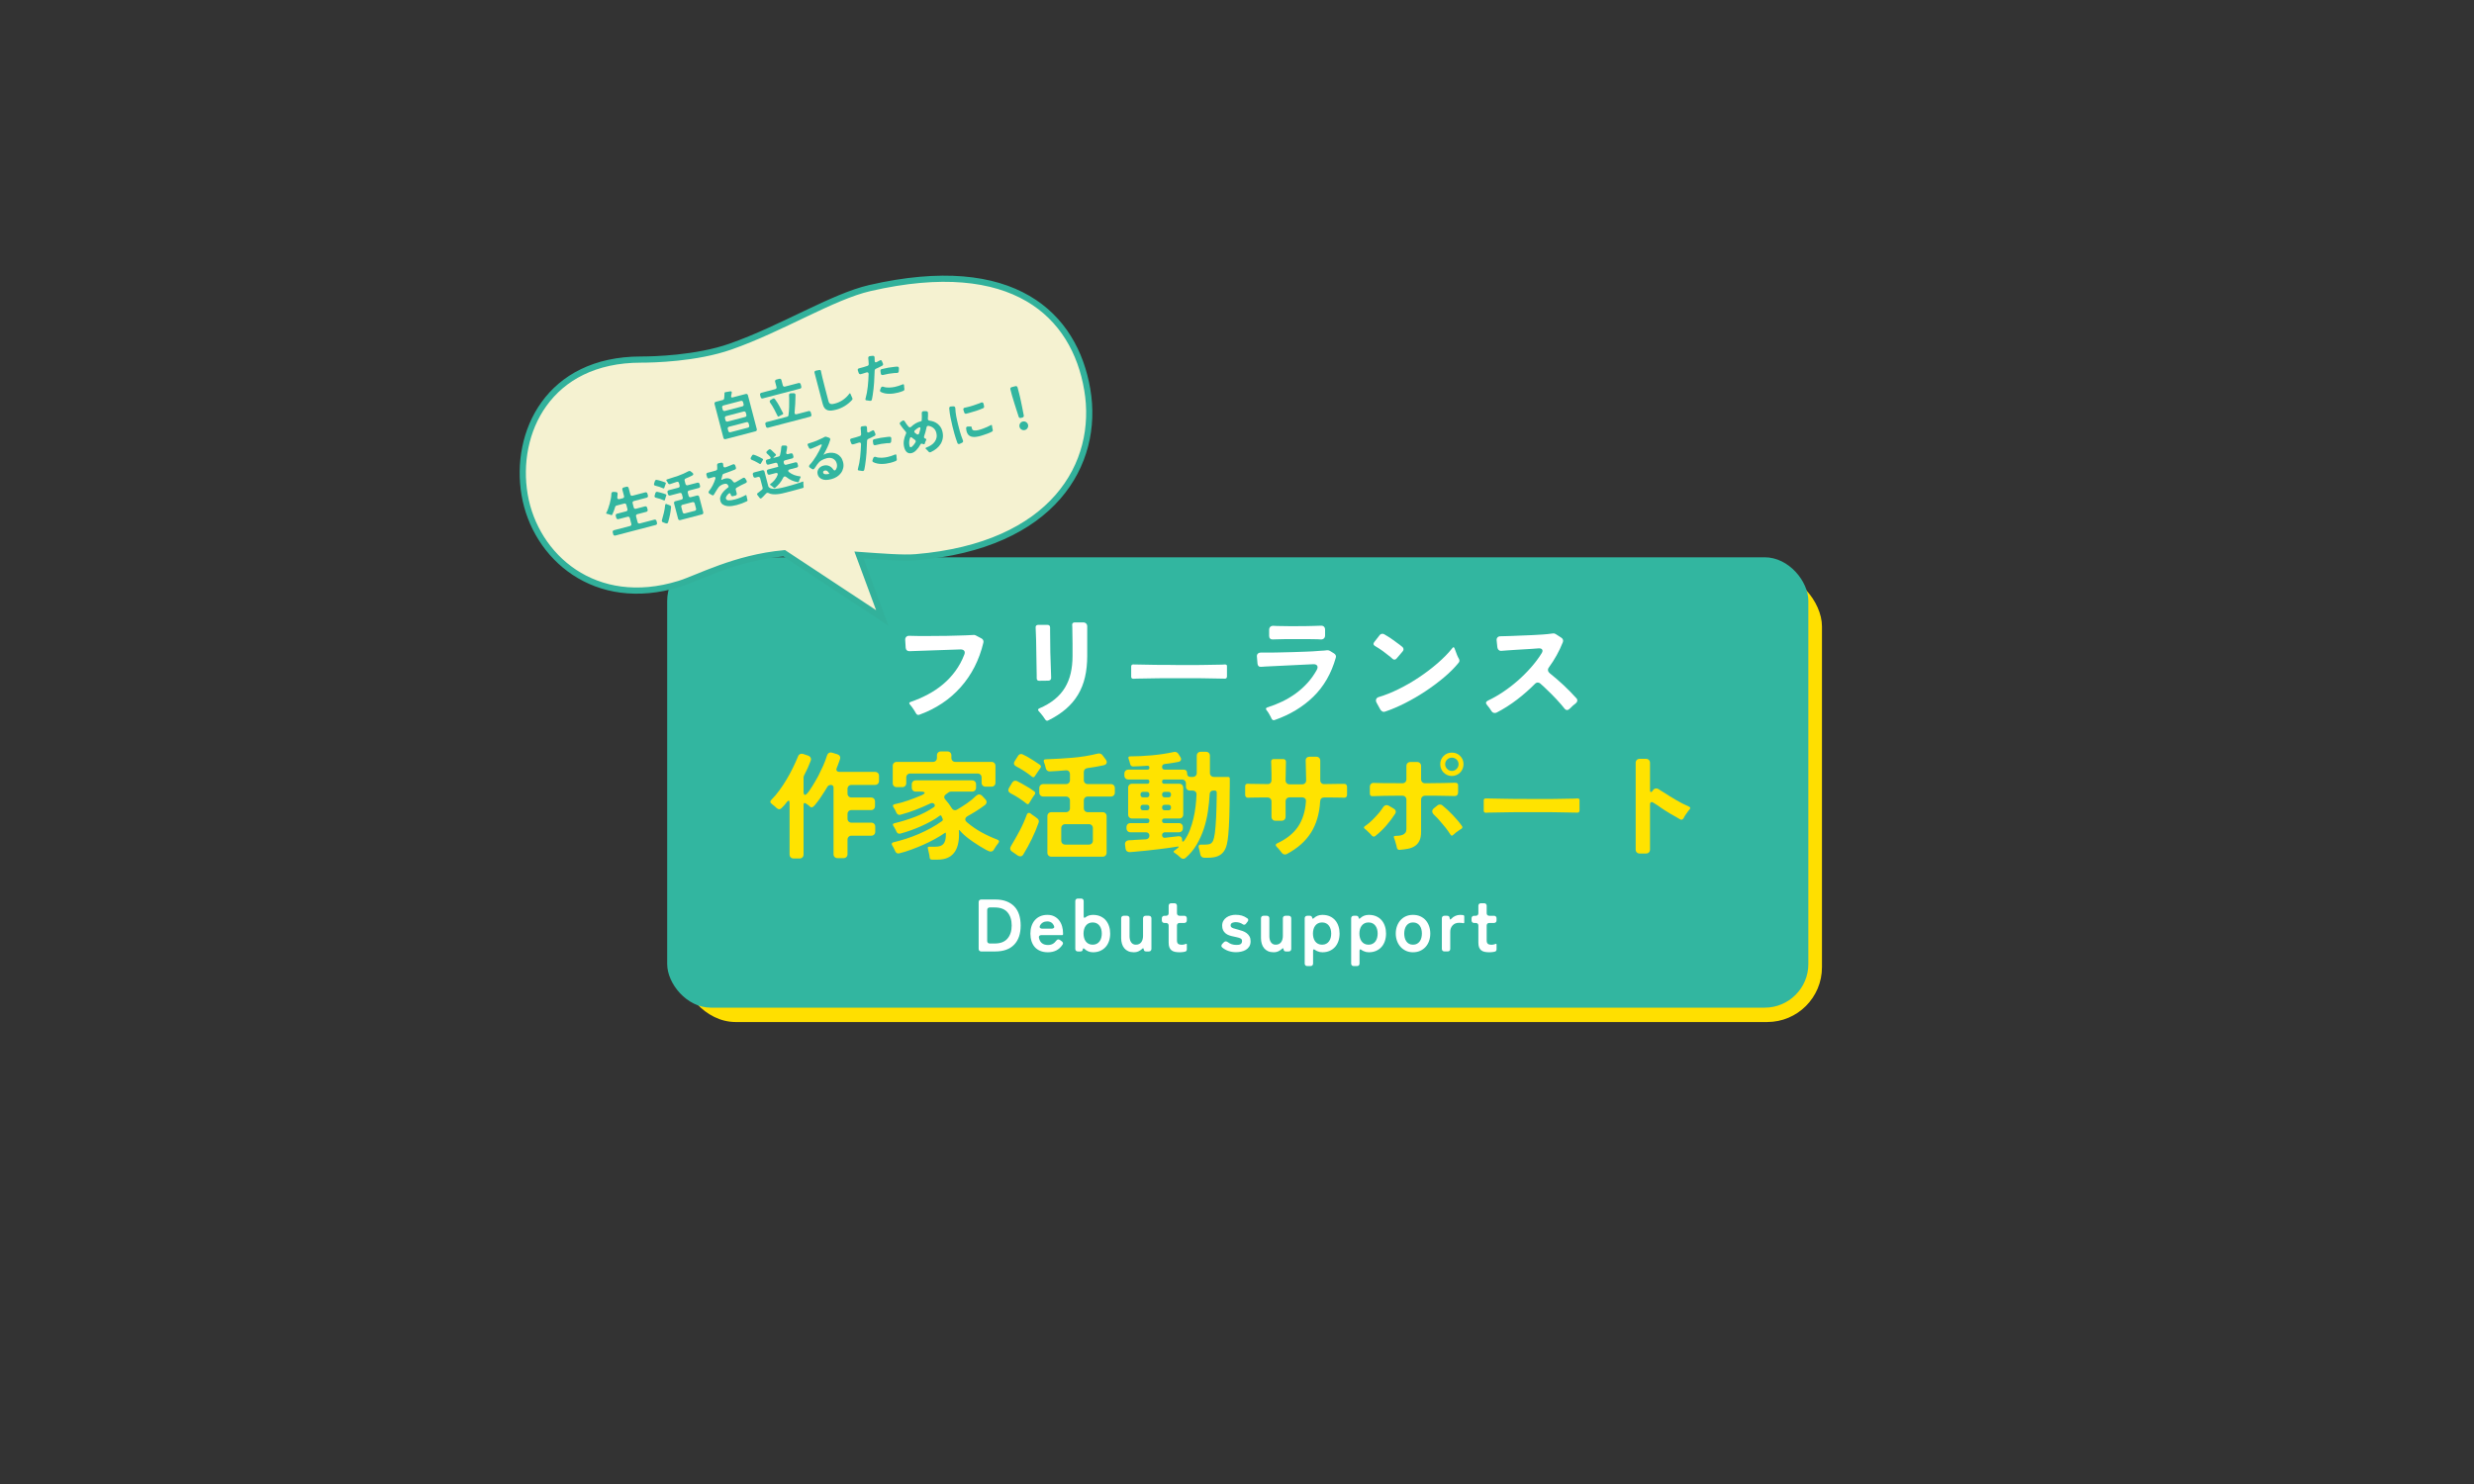 <?xml version="1.0" encoding="UTF-8"?>
<svg id="_レイヤー_1" data-name="レイヤー 1" xmlns="http://www.w3.org/2000/svg" version="1.1" viewBox="0 0 1200 720">
  <rect x="0" y="0" width="1200" height="720" fill="#333333" stroke="none"/>
  <defs>
    <style>
      .cls-1 {
        fill: #f5f2d1;
        stroke: #32b19b;
        stroke-miterlimit: 10;
        stroke-width: 3px;
      }

      .cls-2 {
        fill: #ffe300;
      }

      .cls-2, .cls-3, .cls-4, .cls-5 {
        stroke-width: 0px;
      }

      .cls-3 {
        fill: #ffdf00;
      }

      .cls-4 {
        fill: #fff;
      }

      .cls-5 {
        fill: #32b6a0;
      }
    </style>
  </defs>
  <rect class="cls-3" x="330.219" y="277.365" width="553.517" height="218.498" rx="26.573" ry="26.573"/>
  <rect class="cls-5" x="323.614" y="270.387" width="553.517" height="218.498" rx="21.17" ry="21.17"/>
  <g>
    <path class="cls-4" d="M474.694,460.394v-22.752c0-.36.113-.654.342-.882.228-.228.522-.342.882-.342h6.876c2.064,0,3.858.294,5.382.882,1.524.588,2.802,1.422,3.834,2.502,1.032,1.08,1.8,2.4,2.304,3.96.504,1.56.756,3.312.756,5.256,0,4.032-1.057,7.14-3.168,9.324-2.112,2.184-5.148,3.276-9.108,3.276h-6.876c-.36,0-.654-.114-.882-.342-.229-.228-.342-.522-.342-.882ZM480.058,457.766h2.412c2.76,0,4.824-.792,6.192-2.376s2.052-3.708,2.052-6.372c0-2.688-.679-4.818-2.034-6.39-1.356-1.572-3.426-2.358-6.21-2.358h-2.412c-.36,0-.654.114-.882.342-.229.229-.342.522-.342.882v15.048c0,.36.114.654.342.882.228.229.522.342.882.342Z"/>
    <path class="cls-4" d="M508.245,462.014c-1.392,0-2.622-.222-3.69-.666s-1.95-1.062-2.646-1.854c-.696-.792-1.224-1.746-1.584-2.862s-.54-2.345-.54-3.69c0-1.296.18-2.496.54-3.6.36-1.104.894-2.064,1.602-2.88.708-.816,1.572-1.452,2.592-1.908,1.02-.456,2.19-.684,3.51-.684,1.296,0,2.417.246,3.366.738.948.492,1.734,1.146,2.358,1.962.624.816,1.092,1.764,1.404,2.844.312,1.08.468,2.196.468,3.348v.468c0,.312-.157.468-.468.468h-10.08c-.408,0-.72.114-.936.342-.216.228-.288.534-.216.918.48,2.352,1.944,3.528,4.392,3.528,1.104,0,2.028-.276,2.772-.828.383-.264.768-.66,1.152-1.188.336-.456.708-.684,1.116-.684.264,0,.527.096.792.288l.9.648c.264.192.438.432.522.72.084.288.03.564-.162.828-.84,1.296-1.854,2.244-3.042,2.844s-2.562.9-4.122.9ZM505.438,450.566h4.752c.432,0,.761-.126.99-.378.228-.252.246-.582.054-.99-.121-.264-.247-.492-.378-.684-.132-.192-.283-.384-.45-.576-.625-.6-1.44-.9-2.448-.9-.792,0-1.494.175-2.106.522-.612.348-1.098.882-1.458,1.602-.192.408-.174.744.054,1.008.228.264.558.396.99.396Z"/>
    <path class="cls-4" d="M530.133,462.014c-1.584,0-2.964-.552-4.14-1.656-.168-.168-.324-.252-.468-.252-.168,0-.276.168-.324.504-.072.672-.444,1.008-1.116,1.008h-1.296c-.36,0-.654-.114-.882-.342-.229-.228-.342-.522-.342-.882v-23.22c0-.36.114-.654.342-.882.228-.228.522-.342.882-.342h1.62c.36,0,.654.114.882.342.228.228.342.522.342.882v7.416c0,.456.12.684.36.684.144,0,.336-.084.576-.252.504-.408,1.067-.702,1.692-.882.624-.18,1.248-.27,1.872-.27,1.368,0,2.574.234,3.618.702,1.044.468,1.914,1.11,2.61,1.926.696.816,1.224,1.777,1.584,2.88.36,1.104.54,2.292.54,3.564,0,1.296-.187,2.502-.558,3.618-.373,1.116-.918,2.076-1.638,2.88-.72.804-1.596,1.434-2.628,1.89-1.032.456-2.208.684-3.528.684ZM529.989,458.342c.768,0,1.434-.15,1.998-.45.563-.3,1.026-.702,1.386-1.206.36-.504.624-1.08.792-1.728.168-.648.252-1.32.252-2.016,0-.696-.084-1.368-.252-2.016-.168-.648-.432-1.224-.792-1.728-.36-.504-.822-.906-1.386-1.206-.564-.3-1.23-.45-1.998-.45-.769,0-1.435.15-1.998.45-.564.3-1.026.702-1.386,1.206-.36.504-.624,1.08-.792,1.728-.168.648-.252,1.32-.252,2.016,0,.696.084,1.368.252,2.016.168.648.432,1.224.792,1.728.36.504.822.906,1.386,1.206.563.301,1.229.45,1.998.45Z"/>
    <path class="cls-4" d="M549.933,462.014c-1.032,0-1.932-.174-2.7-.522-.769-.348-1.404-.828-1.908-1.44-.504-.612-.882-1.338-1.134-2.178-.252-.84-.378-1.74-.378-2.7v-9.648c0-.36.113-.654.342-.882.228-.228.522-.342.882-.342h1.62c.36,0,.654.114.882.342.228.229.342.522.342.882v8.748c0,.48.054.966.162,1.458.108.492.282.93.522,1.314.239.384.552.696.936.936.383.24.864.36,1.44.36.624,0,1.158-.114,1.602-.342.444-.228.804-.54,1.08-.936s.48-.852.612-1.368c.131-.516.198-1.05.198-1.602v-8.568c0-.36.114-.654.342-.882.228-.228.522-.342.882-.342h1.62c.36,0,.653.114.882.342.228.229.342.522.342.882v14.868c0,.36-.114.654-.342.882-.229.229-.522.342-.882.342h-1.368c-.696,0-1.08-.348-1.152-1.044-.024-.336-.121-.504-.288-.504-.12,0-.276.096-.468.288-.192.168-.384.33-.576.486-.192.156-.408.294-.648.414-.792.504-1.74.756-2.844.756Z"/>
    <path class="cls-4" d="M572.109,462.014c-.864,0-1.62-.072-2.268-.216s-1.194-.396-1.638-.756c-.444-.36-.78-.84-1.008-1.44-.229-.6-.342-1.355-.342-2.268v-8.316c0-.36-.114-.654-.342-.882-.229-.228-.522-.342-.882-.342h-.864c-.36,0-.654-.114-.882-.342-.229-.228-.342-.522-.342-.882v-1.044c0-.36.113-.654.342-.882.228-.228.522-.342.882-.342h.864c.36,0,.653-.114.882-.342.228-.228.342-.522.342-.882v-3.636c0-.36.113-.654.342-.882.228-.228.522-.342.882-.342h1.584c.36,0,.654.114.882.342.228.229.342.522.342.882v3.636c0,.36.114.654.342.882.228.228.522.342.882.342h2.34c.36,0,.654.114.882.342.228.229.342.522.342.882v1.044c0,.36-.114.654-.342.882-.228.228-.522.342-.882.342h-2.34c-.36,0-.654.114-.882.342-.228.228-.342.522-.342.882v7.272c0,.792.198,1.338.594,1.638.396.3.966.45,1.71.45.479,0,.948-.072,1.404-.216.24-.095.419-.156.54-.18.36-.168.54-.06.54.324v2.304c0,.264-.072.499-.216.702-.144.204-.336.33-.576.378-.121.048-.252.078-.396.09-.144.012-.288.042-.432.09-.336.048-.66.084-.972.108-.312.023-.636.036-.972.036Z"/>
    <path class="cls-4" d="M599.432,461.978c-1.2,0-2.376-.192-3.528-.576-1.152-.384-2.184-.959-3.096-1.728-.264-.216-.39-.474-.378-.774.012-.3.126-.582.342-.846l.864-.9c.288-.288.588-.432.9-.432.288,0,.612.12.972.36,1.176.912,2.556,1.368,4.14,1.368.36,0,.714-.018,1.062-.054.348-.036.648-.12.9-.252.252-.132.456-.33.612-.594.156-.264.234-.612.234-1.044,0-.36-.108-.66-.324-.9-.24-.24-.636-.444-1.188-.612-.312-.096-.684-.192-1.116-.288-.432-.095-.924-.204-1.476-.324-.769-.144-1.489-.336-2.16-.576-.672-.239-1.26-.57-1.764-.99-.504-.42-.9-.93-1.188-1.53-.288-.6-.432-1.332-.432-2.196,0-.887.192-1.662.576-2.322.384-.66.882-1.206,1.494-1.638.612-.432,1.301-.756,2.07-.972.768-.216,1.548-.324,2.34-.324,1.128,0,2.142.126,3.042.378.9.252,1.806.702,2.718,1.35.264.192.401.432.414.72.012.288-.09.564-.306.828l-.828,1.08c-.24.312-.528.468-.864.468-.24,0-.492-.096-.756-.288-.48-.336-1.008-.582-1.584-.738-.576-.156-1.165-.234-1.764-.234-.24,0-.504.024-.792.072-.288.048-.558.126-.81.234-.252.108-.456.264-.612.468-.157.204-.234.474-.234.81,0,.408.138.714.414.918.276.204.582.366.918.486.576.192,1.344.408,2.304.648.768.192,1.512.42,2.232.684.72.264,1.362.612,1.926,1.044.563.432,1.02.96,1.368,1.584.348.624.522,1.392.522,2.304,0,1.008-.21,1.854-.63,2.538-.42.684-.972,1.23-1.656,1.638-.684.408-1.452.702-2.304.882-.852.18-1.71.27-2.574.27Z"/>
    <path class="cls-4" d="M617.756,462.014c-1.032,0-1.932-.174-2.7-.522-.769-.348-1.404-.828-1.908-1.44-.504-.612-.882-1.338-1.134-2.178-.252-.84-.378-1.74-.378-2.7v-9.648c0-.36.113-.654.342-.882.228-.228.522-.342.882-.342h1.62c.36,0,.654.114.882.342.228.229.342.522.342.882v8.748c0,.48.054.966.162,1.458.108.492.282.93.522,1.314.239.384.552.696.936.936.383.24.864.36,1.44.36.624,0,1.158-.114,1.602-.342.444-.228.804-.54,1.08-.936s.48-.852.612-1.368c.131-.516.198-1.05.198-1.602v-8.568c0-.36.114-.654.342-.882.228-.228.522-.342.882-.342h1.62c.36,0,.653.114.882.342.228.229.342.522.342.882v14.868c0,.36-.114.654-.342.882-.229.229-.522.342-.882.342h-1.368c-.696,0-1.08-.348-1.152-1.044-.024-.336-.121-.504-.288-.504-.12,0-.276.096-.468.288-.192.168-.384.33-.576.486-.192.156-.408.294-.648.414-.792.504-1.74.756-2.844.756Z"/>
    <path class="cls-4" d="M632.839,467.486v-21.96c0-.36.114-.654.342-.882.228-.228.522-.342.882-.342h1.332c.288,0,.528.09.72.27.191.18.312.402.36.666.048.336.156.504.324.504.12,0,.264-.084.432-.252,1.128-1.08,2.52-1.62,4.176-1.62,1.368,0,2.574.234,3.618.702,1.044.468,1.914,1.11,2.61,1.926.696.816,1.224,1.777,1.584,2.88.36,1.104.54,2.292.54,3.564,0,1.296-.187,2.502-.558,3.618-.373,1.116-.918,2.076-1.638,2.88-.72.804-1.596,1.434-2.628,1.89-1.032.456-2.208.684-3.528.684-.888,0-1.716-.18-2.484-.54-.36-.144-.72-.348-1.08-.612-.24-.167-.432-.252-.576-.252-.24,0-.36.229-.36.684v6.192c0,.36-.114.654-.342.882-.228.228-.522.342-.882.342h-1.62c-.36,0-.654-.114-.882-.342-.229-.228-.342-.522-.342-.882ZM641.264,458.342c.768,0,1.434-.15,1.998-.45.563-.3,1.026-.702,1.386-1.206.36-.504.624-1.08.792-1.728.168-.648.252-1.32.252-2.016,0-.696-.084-1.368-.252-2.016-.168-.648-.432-1.224-.792-1.728-.36-.504-.822-.906-1.386-1.206-.564-.3-1.23-.45-1.998-.45-.769,0-1.435.15-1.998.45-.564.3-1.026.702-1.386,1.206-.36.504-.624,1.08-.792,1.728-.168.648-.252,1.32-.252,2.016,0,.696.084,1.368.252,2.016.168.648.432,1.224.792,1.728.36.504.822.906,1.386,1.206.563.301,1.229.45,1.998.45Z"/>
    <path class="cls-4" d="M655.375,467.486v-21.96c0-.36.114-.654.342-.882.228-.228.522-.342.882-.342h1.332c.288,0,.528.09.72.27.191.18.312.402.36.666.048.336.156.504.324.504.12,0,.264-.084.432-.252,1.128-1.08,2.52-1.62,4.176-1.62,1.368,0,2.574.234,3.618.702,1.044.468,1.914,1.11,2.61,1.926.696.816,1.224,1.777,1.584,2.88.36,1.104.54,2.292.54,3.564,0,1.296-.187,2.502-.558,3.618-.373,1.116-.918,2.076-1.638,2.88-.72.804-1.596,1.434-2.628,1.89-1.032.456-2.208.684-3.528.684-.888,0-1.716-.18-2.484-.54-.36-.144-.72-.348-1.08-.612-.24-.167-.432-.252-.576-.252-.24,0-.36.229-.36.684v6.192c0,.36-.114.654-.342.882-.228.228-.522.342-.882.342h-1.62c-.36,0-.654-.114-.882-.342-.229-.228-.342-.522-.342-.882ZM663.799,458.342c.768,0,1.434-.15,1.998-.45.563-.3,1.026-.702,1.386-1.206.36-.504.624-1.08.792-1.728.168-.648.252-1.32.252-2.016,0-.696-.084-1.368-.252-2.016-.168-.648-.432-1.224-.792-1.728-.36-.504-.822-.906-1.386-1.206-.564-.3-1.23-.45-1.998-.45-.769,0-1.435.15-1.998.45-.564.3-1.026.702-1.386,1.206-.36.504-.624,1.08-.792,1.728-.168.648-.252,1.32-.252,2.016,0,.696.084,1.368.252,2.016.168.648.432,1.224.792,1.728.36.504.822.906,1.386,1.206.563.301,1.229.45,1.998.45Z"/>
    <path class="cls-4" d="M685.362,462.014c-1.296,0-2.46-.246-3.492-.738s-1.908-1.152-2.628-1.98c-.72-.828-1.272-1.788-1.656-2.88-.384-1.092-.576-2.25-.576-3.474,0-1.272.192-2.454.576-3.546.384-1.092.936-2.052,1.656-2.88.72-.828,1.596-1.476,2.628-1.944,1.032-.468,2.196-.702,3.492-.702,1.344,0,2.538.24,3.582.72,1.044.48,1.92,1.128,2.628,1.944.708.816,1.248,1.776,1.62,2.88.372,1.104.558,2.281.558,3.528,0,1.272-.192,2.46-.576,3.564-.384,1.104-.942,2.064-1.674,2.88-.732.816-1.615,1.458-2.646,1.926-1.032.468-2.196.702-3.492.702ZM685.362,458.342c.768,0,1.428-.156,1.98-.468.552-.312,1.002-.72,1.35-1.224.348-.504.6-1.08.756-1.728.156-.648.234-1.308.234-1.98,0-.696-.078-1.368-.234-2.016-.156-.648-.408-1.224-.756-1.728-.348-.504-.798-.906-1.35-1.206-.552-.3-1.212-.45-1.98-.45-.769,0-1.422.156-1.962.468-.54.312-.978.72-1.314,1.224-.336.504-.582,1.08-.738,1.728s-.234,1.308-.234,1.98c0,.672.078,1.332.234,1.98s.402,1.224.738,1.728c.336.504.774.912,1.314,1.224.54.312,1.193.468,1.962.468Z"/>
    <path class="cls-4" d="M699.366,460.394v-14.868c0-.36.114-.654.342-.882.228-.228.522-.342.882-.342h1.332c.744,0,1.152.372,1.224,1.116l.036.108c.023.384.12.576.288.576.12,0,.288-.12.504-.36.552-.6,1.206-1.062,1.962-1.386.756-.324,1.53-.486,2.322-.486l1.044.072h.144l.36.072c.288.072.432.252.432.54v2.916c0,.36-.18.504-.54.432l-.54-.108c-.216-.024-.45-.042-.702-.054-.252-.012-.51-.018-.774-.018-1.296,0-2.329.414-3.096,1.242-.769.828-1.152,1.878-1.152,3.15v8.28c0,.36-.114.654-.342.882-.228.229-.522.342-.882.342h-1.62c-.36,0-.654-.114-.882-.342-.229-.228-.342-.522-.342-.882Z"/>
    <path class="cls-4" d="M722.334,462.014c-.864,0-1.62-.072-2.268-.216s-1.194-.396-1.638-.756c-.444-.36-.78-.84-1.008-1.44-.229-.6-.342-1.355-.342-2.268v-8.316c0-.36-.114-.654-.342-.882-.229-.228-.522-.342-.882-.342h-.864c-.36,0-.654-.114-.882-.342-.229-.228-.342-.522-.342-.882v-1.044c0-.36.113-.654.342-.882.228-.228.522-.342.882-.342h.864c.36,0,.653-.114.882-.342.228-.228.342-.522.342-.882v-3.636c0-.36.113-.654.342-.882.228-.228.522-.342.882-.342h1.584c.36,0,.654.114.882.342.228.229.342.522.342.882v3.636c0,.36.114.654.342.882.228.228.522.342.882.342h2.34c.36,0,.654.114.882.342.228.229.342.522.342.882v1.044c0,.36-.114.654-.342.882-.228.228-.522.342-.882.342h-2.34c-.36,0-.654.114-.882.342-.228.228-.342.522-.342.882v7.272c0,.792.198,1.338.594,1.638.396.3.966.45,1.71.45.479,0,.948-.072,1.404-.216.24-.095.419-.156.54-.18.36-.168.54-.06.54.324v2.304c0,.264-.072.499-.216.702-.144.204-.336.33-.576.378-.121.048-.252.078-.396.09-.144.012-.288.042-.432.09-.336.048-.66.084-.972.108-.312.023-.636.036-.972.036Z"/>
  </g>
  <path class="cls-1" d="M527.369,188.975c-6.149-36.066-35.566-65.283-105.419-49.224-18.158,4.176-42.492,19.565-67.569,28.383-16.694,5.868-37.631,6.317-43.489,6.319-45.01.006-61.548,35.568-56.424,65.621,5.122,30.055,34.187,55.768,74.983,43.213,9.011-2.772,27.176-12.73,50.93-14.868l47.569,31.4-11.319-30.566c11.37.805,21.452,1.612,27.591,1.1,66.665-5.56,89.301-45.312,83.148-81.377Z"/>
  <g>
    <path class="cls-5" d="M350.9,212.459l-4.313-16.47c-.063-.242-.039-.459.075-.653.113-.193.291-.321.532-.385l3.41-.893c.177-.047.322-.136.434-.269.111-.132.179-.288.201-.466l.083-.771.082-1.365c-.005-.085-.008-.162-.009-.23-.001-.068-.001-.137-.002-.206.013-.279.153-.436.419-.472l2.476-.416c.218-.022.388.019.511.125.122.106.168.266.139.48-.023.109-.044.227-.062.352-.019.126-.038.251-.057.377-.043.166-.074.326-.095.477-.021.152-.055.303-.101.453-.045.288-.005.492.122.614.126.122.327.147.601.075l6.385-1.672c.242-.063.459-.038.653.074.193.113.321.291.385.532l4.313,16.469c.063.242.038.459-.075.653-.113.193-.291.322-.532.385l-14.535,3.806c-.242.063-.459.038-.652-.075-.194-.113-.322-.291-.385-.532ZM351.586,199.383l8.488-2.223c.242-.063.419-.191.532-.385.113-.193.138-.411.075-.653l-.266-1.016c-.063-.242-.192-.419-.385-.532-.193-.113-.411-.138-.653-.075l-8.488,2.223c-.242.063-.42.192-.533.385-.113.193-.138.411-.075.653l.266,1.016c.063.242.192.42.385.532.193.113.411.138.653.074ZM352.934,204.535l8.489-2.223c.242-.063.419-.191.532-.385.113-.193.138-.411.075-.653l-.266-1.016c-.063-.242-.192-.419-.385-.532-.193-.113-.411-.138-.653-.074l-8.488,2.223c-.242.063-.42.192-.533.385-.113.194-.138.411-.075.653l.266,1.016c.063.242.191.419.385.532.193.113.411.138.653.075ZM354.29,209.71l8.488-2.223c.242-.063.419-.191.533-.385.113-.193.138-.411.075-.653l-.266-1.016c-.063-.242-.192-.419-.385-.532-.193-.113-.411-.138-.652-.075l-8.489,2.223c-.242.063-.419.192-.533.385-.113.193-.138.411-.074.652l.266,1.016c.063.242.192.419.385.532.193.113.411.138.653.075Z"/>
    <path class="cls-5" d="M368.956,192.69l-.285-1.088c-.063-.242-.039-.459.075-.653.113-.193.291-.322.532-.385l6.748-1.767c.242-.063.419-.191.532-.385.113-.193.138-.411.075-.653l-.671-2.564c-.063-.242-.039-.459.074-.653.113-.193.291-.321.532-.385l1.427-.374c.242-.063.459-.038.653.074.193.114.322.291.385.532l.671,2.563c.063.242.191.42.385.532.193.113.411.138.652.075l6.603-1.729c.242-.063.459-.038.653.075.193.113.321.291.385.532l.285,1.088c.063.242.038.46-.075.653-.113.193-.291.322-.533.385l-18.065,4.731c-.242.063-.459.039-.653-.074-.193-.113-.321-.291-.385-.532ZM371.516,206.905l-.285-1.088c-.063-.242-.039-.459.075-.653.113-.193.291-.322.533-.385l9.988-2.616c.371-.097.576-.332.617-.704.195-1.36.306-2.729.334-4.106.027-1.377.031-2.76.011-4.151-.006-.55-.03-1.034-.071-1.455-.003-.275.067-.5.211-.675.144-.175.363-.259.658-.25l1.412-.034c.259.001.468.076.627.224.16.148.238.351.237.61-.004,1.431-.048,2.843-.131,4.234-.084,1.392-.188,2.802-.313,4.23-.045.357.022.614.203.774.179.16.438.195.777.107l5.829-1.526c.242-.063.459-.038.653.075.193.113.321.291.385.532l.285,1.088c.063.242.039.459-.074.653-.113.193-.291.322-.532.385l-20.388,5.339c-.242.063-.459.038-.653-.075-.193-.113-.321-.29-.385-.532ZM377.209,201.9c-.555-1.13-1.125-2.255-1.711-3.377-.586-1.121-1.245-2.189-1.976-3.204-.148-.237-.205-.468-.168-.692.036-.225.18-.413.433-.566l1.03-.606c.188-.135.383-.182.584-.14.201.042.369.158.504.346.78,1.071,1.482,2.175,2.107,3.312.625,1.137,1.231,2.301,1.819,3.491.066.121.076.239.028.354s-.131.207-.252.273l-.44.193c-.169.079-.34.167-.512.263-.173.097-.342.193-.506.288-.072.054-.14.093-.202.117-.062.025-.122.062-.178.111-.253.153-.439.098-.56-.164Z"/>
    <path class="cls-5" d="M405.564,198.764c-.822.215-1.578.357-2.266.425-.689.068-1.31.015-1.863-.158-.554-.173-1.032-.5-1.433-.981-.401-.48-.718-1.164-.951-2.051l-3.958-15.115c-.072-.274-.05-.504.065-.689.115-.185.312-.305.59-.362l1.622-.321c.476-.09.757.095.843.555.013.117.035.232.064.345.03.113.053.236.071.369.068.327.144.664.227,1.013.082.349.164.711.245,1.086l1.079,4.318,1.95,7.449c.114.435.275.755.484.959.208.204.45.335.723.392s.575.06.906.008c.331-.052.674-.125,1.029-.218,1.402-.367,2.706-.967,3.909-1.799,1.204-.832,2.229-1.833,3.077-3.002.224-.265.404-.235.541.091.037.077.067.159.09.248.023.089.063.177.122.265.091.218.179.423.264.616.085.193.167.374.246.543l.193.44c.066.121.092.252.077.394-.015.142-.068.268-.159.378-1.027,1.147-2.206,2.137-3.539,2.968-1.333.831-2.749,1.444-4.248,1.836Z"/>
    <path class="cls-5" d="M421.937,194.476c-.239-.058-.501-.101-.784-.131-.288-.045-.555-.079-.801-.1-.51-.038-.691-.301-.542-.788.521-1.893.888-3.863,1.102-5.909s.348-4.049.403-6.011c.023-.368-.07-.628-.282-.779-.212-.151-.491-.164-.837-.039-.237.08-.472.154-.704.223-.231.07-.458.142-.68.217-.254.084-.489.154-.707.211s-.423.111-.617.162c-.21.055-.401.032-.574-.07-.173-.101-.303-.252-.39-.453l-.413-1.184c-.218-.632 0-1.016.654-1.153.677-.177,1.354-.359,2.028-.544.675-.185,1.343-.399,2.003-.641.173-.062.309-.167.409-.314.099-.146.15-.315.152-.505-.01-.497-.038-.981-.083-1.451-.045-.47-.089-.95-.131-1.439-.035-.266.014-.49.147-.672.133-.181.333-.29.6-.325l1.405-.161c.25-.031.458.018.62.148.163.13.258.312.286.546.001.138.007.274.016.409.01.135.015.272.017.409l.029,1c.007.291.097.487.27.588.173.101.39.092.652-.028.152-.074.3-.152.443-.232.143-.08.282-.156.419-.226.121-.066.238-.127.353-.183.114-.056.231-.117.353-.183.204-.14.396-.181.575-.125.178.057.313.194.405.411l.522,1.207c.087.201.104.399.052.594s-.177.344-.374.447c-.51.289-1.03.558-1.559.809-.529.251-1.062.498-1.602.742-.153.075-.276.18-.369.316-.093.137-.146.284-.156.441-.043,1.941-.133,3.916-.271,5.924-.137,2.009-.357,3.983-.658,5.922-.076.433-.146.844-.208,1.23-.063.387-.135.754-.215,1.103-.073.312-.255.506-.545.582-.129.034-.267.035-.412.005ZM438.14,189.639c-.418.178-.838.336-1.259.472-.421.136-.841.259-1.26.369-.629.165-1.313.301-2.051.408-.739.107-1.478.163-2.217.167s-1.469-.068-2.188-.215-1.379-.384-1.981-.709c-.163-.095-.267-.227-.311-.397-.044-.169-.038-.339.021-.51l.359-.998c.118-.341.313-.547.587-.619.209-.055.438-.037.686.053.402.153.843.257,1.323.313.479.055.972.077,1.477.065.505-.012.999-.051,1.481-.117.482-.066.919-.141,1.31-.227,1.157-.251,2.379-.649,3.667-1.193.447-.203.685-.05.715.459-.018.263.001.534.058.812.006.154.018.301.038.442.02.141.047.276.081.405.026.234-.001.44-.084.616-.083.177-.233.311-.451.402ZM435.012,180.948c-.17.01-.349.018-.536.024-.188.006-.377.008-.567.006-.961.08-1.899.196-2.815.35-.916.154-1.833.351-2.752.592-.307.08-.559.056-.756-.073-.198-.129-.318-.343-.362-.642l-.165-1.223c-.023-.218.018-.409.121-.574.103-.165.26-.275.469-.33,1.032-.27,2.087-.499,3.167-.687,1.08-.188,2.148-.334,3.206-.439.202-.018.396-.035.582-.049.186-.014.372-.028.558-.042.291-.007.509.069.654.229.146.16.211.38.198.659l-.075,1.389c-.021.247-.115.448-.281.604s-.38.225-.644.207Z"/>
    <path class="cls-5" d="M297.442,259.227l-.247-.943c-.063-.242-.038-.459.075-.653.113-.193.291-.322.533-.385l7.812-2.046c.242-.063.419-.191.532-.385.113-.193.138-.411.075-.653l-.748-2.854c-.063-.242-.191-.419-.385-.532-.194-.113-.411-.138-.653-.074l-4.474,1.172c-.242.063-.459.039-.653-.075-.193-.113-.321-.291-.385-.532l-.26-.992c-.063-.242-.039-.459.075-.653.113-.193.291-.321.532-.385l4.474-1.172c.242-.063.419-.191.533-.385.113-.193.138-.411.074-.653l-.551-2.104c-.063-.242-.192-.419-.385-.532-.194-.113-.411-.138-.653-.075l-3.773.988c-.307.08-.504.279-.594.595-.179.633-.387,1.269-.625,1.908-.237.64-.502,1.256-.795,1.849-.118.273-.323.343-.616.213-.073-.015-.144-.04-.213-.073-.069-.034-.142-.066-.219-.098l-1.12-.327c-.183-.038-.347-.073-.492-.104-.288-.045-.364-.206-.229-.482.305-.545.6-1.212.884-2.002.285-.789.543-1.611.776-2.464.233-.853.423-1.704.572-2.553.148-.848.225-1.592.229-2.231.009-.295.101-.521.274-.679.174-.157.409-.232.704-.223l1.262.083c.247.022.441.104.582.248.142.144.209.337.204.58-.017.263-.039.527-.064.792-.025.265-.054.531-.088.798-.048.409.025.704.219.886.194.182.484.222.871.121l1.572-.412c.242-.063.419-.191.532-.385.113-.193.138-.411.075-.653l-.823-3.144c-.063-.242-.039-.459.075-.653.113-.193.29-.321.532-.385l1.403-.367c.242-.063.459-.038.652.074.193.113.322.291.385.532l.824,3.144c.063.242.191.419.385.532.193.113.411.138.653.074l6.215-1.628c.242-.063.459-.038.653.075.193.113.321.29.385.532l.247.943c.063.242.038.46-.075.653-.113.193-.291.322-.532.385l-6.215,1.628c-.242.063-.419.192-.532.385-.114.193-.138.411-.075.653l.551,2.104c.063.242.191.419.385.532.193.113.411.138.652.075l4.402-1.153c.242-.063.459-.038.652.074.193.113.322.291.385.532l.26.992c.063.242.039.459-.075.653-.113.193-.29.322-.532.385l-4.402,1.153c-.242.063-.419.192-.532.385-.113.194-.138.411-.075.653l.747,2.854c.063.242.191.42.385.532.193.113.411.138.653.075l7.086-1.856c.242-.063.459-.038.652.075.193.113.322.291.385.532l.247.943c.063.242.038.459-.075.653-.113.193-.291.322-.533.385l-19.589,5.13c-.242.063-.459.039-.652-.074-.194-.113-.322-.291-.385-.532Z"/>
    <path class="cls-5" d="M321.655,236.915c-.605-.272-1.233-.517-1.885-.734-.651-.217-1.297-.397-1.937-.539-.255-.053-.436-.166-.541-.337-.105-.17-.121-.377-.046-.621l.41-1.296c.094-.3.277-.486.552-.558.064-.017.123-.023.176-.02.052.004.115.013.188.028.162.027.326.061.492.104.167.043.349.081.547.115.523.156,1.042.313,1.558.471.515.158,1.022.336,1.521.532.118.056.2.138.246.246.045.109.041.222-.015.34l-.711,2.021c-.082.28-.267.363-.555.249ZM321.968,242.751c-.605-.272-1.233-.517-1.885-.734s-1.305-.395-1.961-.533c-.26-.07-.442-.19-.547-.361-.105-.17-.123-.385-.053-.645l.368-1.259c.105-.32.295-.517.569-.588.129-.034.258-.033.388.002.166.043.336.084.511.125.174.041.353.08.535.118.316.09.627.176.934.259.306.084.617.17.934.26.455.157.836.298,1.145.424.134.051.225.135.272.252.048.117.046.242-.004.376l-.171.433c-.066.207-.131.405-.193.593-.063.189-.119.384-.169.587l-.14.45c-.062.292-.239.372-.531.242ZM323.008,253.927l-1.4-.512c-.264-.086-.439-.23-.526-.431-.087-.201-.088-.433-.002-.697.347-1.176.663-2.37.949-3.582.285-1.212.484-2.427.596-3.645.025-.299.142-.477.352-.531.129-.034.263-.017.4.05.118.056.235.107.351.154.116.047.249.094.399.141.134.052.263.099.387.144.124.045.245.095.362.151.207.067.37.179.489.337.119.159.161.337.127.535-.104,1.25-.278,2.489-.526,3.717-.247,1.228-.55,2.44-.908,3.636-.078.296-.253.48-.527.552-.145.038-.319.032-.522-.018ZM328.92,251.733l-1.97-7.521c-.063-.242-.039-.459.075-.653.113-.193.291-.322.532-.385l2.999-.785c.242-.063.419-.191.532-.385.113-.193.138-.411.075-.653l-.412-1.572c-.063-.242-.192-.419-.385-.532-.193-.113-.411-.138-.652-.074l-4.667,1.222c-.242.063-.459.039-.653-.075-.193-.113-.322-.29-.385-.532l-.241-.919c-.063-.242-.039-.459.075-.653.113-.193.29-.322.532-.385l4.667-1.222c.242-.063.419-.191.532-.385.113-.193.138-.411.075-.653l-.31-1.185c-.072-.274-.209-.466-.41-.578-.201-.111-.435-.114-.7-.01-1.071.384-2.132.739-3.184,1.066-.189.067-.375.064-.558-.009-.183-.073-.324-.2-.423-.38l-.34-.609c-.066-.12-.132-.224-.197-.31-.066-.086-.127-.173-.185-.262-.25-.365-.174-.6.229-.706,1.789-.537,3.562-1.114,5.323-1.73,1.76-.616,3.461-1.372,5.104-2.267.169-.079.342-.111.518-.097.176.015.329.073.46.177l.911.718c.286.235.416.473.394.711-.024.239-.194.443-.512.612-1.049.533-2.111,1.018-3.186,1.454-.217.092-.371.226-.462.405-.091.179-.107.381-.048.607l.431,1.645c.063.242.191.419.385.532.193.114.411.138.653.075l4.74-1.241c.242-.063.459-.038.653.075.193.113.322.29.385.532l.241.919c.063.242.038.459-.075.653-.113.194-.29.322-.532.385l-4.74,1.241c-.242.063-.419.192-.533.385-.113.194-.138.411-.074.653l.412,1.572c.063.242.191.42.385.532.193.113.411.138.653.074l3.047-.798c.242-.063.459-.038.653.075.193.113.322.291.385.532l1.97,7.521c.063.242.038.459-.075.653-.113.193-.29.321-.532.385l-10.544,2.761c-.242.063-.459.039-.653-.074-.193-.113-.321-.291-.385-.532ZM332.16,249.102l4.861-1.273c.242-.063.419-.191.532-.385.113-.193.138-.411.075-.653l-.671-2.564c-.063-.242-.191-.419-.385-.532-.194-.113-.411-.138-.653-.074l-4.861,1.273c-.242.063-.419.192-.533.385-.113.194-.138.411-.074.653l.671,2.564c.063.242.191.419.385.532.193.113.411.138.653.075Z"/>
    <path class="cls-5" d="M357.424,245.018c-.645.169-1.385.319-2.221.452-.835.133-1.644.155-2.424.067-.782-.088-1.486-.326-2.112-.713-.627-.387-1.052-1.008-1.276-1.863-.177-.677-.165-1.335.039-1.974.203-.639.515-1.242.935-1.808.42-.566.903-1.093,1.447-1.581.544-.487,1.061-.915,1.55-1.284.06-.033.08-.09.059-.171l-.025-.097c-.131-.5-.356-.867-.676-1.102-.32-.235-.742-.301-1.267-.198-.771.15-1.453.441-2.046.872-.638.46-1.184,1.103-1.64,1.928l-1.536,2.521c-.116.151-.23.241-.343.271-.145.038-.299.01-.462-.086l-1.245-.708c-.285-.167-.446-.37-.483-.61-.037-.24.042-.48.238-.721.697-.889,1.292-1.825,1.785-2.806.492-.982.908-2.008,1.248-3.079.125-.377.103-.643-.066-.797-.169-.154-.438-.174-.804-.061l-1.227.347c-.173.063-.336.114-.49.154s-.294.077-.423.111c-.222.075-.42.058-.595-.051-.175-.109-.3-.274-.375-.496l-.34-1.1c-.072-.274-.048-.513.071-.716.119-.203.317-.333.596-.389.213-.038.43-.087.647-.144.218-.057.463-.121.738-.193.403-.106.821-.219,1.254-.341.433-.122.881-.252,1.345-.391.362-.129.556-.378.58-.746.004-.311.004-.608-.001-.891-.005-.283-.02-.568-.043-.854-.031-.25.015-.469.138-.656s.308-.304.554-.352l1.246-.275c.246-.047.462-.009.65.114.188.123.297.31.328.56.009.032.012.062.01.088-.002.026.001.056.01.088l.016.358c.021.081.028.139.021.176.012.376.124.64.336.791.211.151.499.162.861.033.362-.129.715-.26,1.06-.394.344-.133.679-.268,1.005-.405.249-.1.479-.194.688-.284.209-.089.414-.177.615-.264.293-.129.551-.148.773-.06.221.089.388.282.5.58l.295.93c.075.222.072.425-.009.61-.081.185-.23.323-.447.414-.153.075-.312.142-.477.202-.165.061-.342.124-.532.191-.358.146-.729.294-1.11.446-.383.152-.787.301-1.214.447-.362.13-.725.259-1.087.388-.362.13-.725.259-1.087.388-.307.08-.5.295-.581.643-.053.324-.134.673-.243,1.046-.047.151-.089.286-.125.408-.037.122-.073.248-.108.377-.169.475-.036.587.397.335.394-.206.792-.362,1.196-.468.822-.215,1.574-.223,2.255-.022.681.201,1.262.66,1.743,1.378.173.265.375.432.609.5.233.068.474.018.723-.15.599-.346,1.19-.686,1.774-1.021.584-.334,1.176-.674,1.774-1.02.213-.107.421-.136.624-.086.202.05.365.18.489.389l.58.933c.152.253.194.492.123.717-.07.225-.236.398-.497.518-1.517.656-3.004,1.424-4.461,2.305-.165.095-.281.229-.348.401-.067.173-.077.348-.03.525l.469,1.79c.063.242.038.46-.075.653-.113.194-.291.322-.532.385l-1.209.317c-.242.063-.459.039-.652-.075-.194-.113-.322-.291-.385-.532l-.063-.242c-.122-.467-.353-.657-.691-.568-.113.03-.245.116-.397.259-.164.164-.312.323-.444.478-.132.155-.255.308-.371.459-.378.53-.517.988-.415,1.375.139.532.569.825,1.289.877.736.049,1.773-.103,3.112-.453.871-.228,1.737-.52,2.601-.875.863-.355,1.694-.749,2.494-1.183.269-.156.428-.077.476.237l.352,1.639.138.429c.08.306-.019.522-.296.646-1.556.769-3.172,1.373-4.849,1.812Z"/>
    <path class="cls-5" d="M368.48,225.066c-.313-.211-.68-.425-1.099-.643-.443-.246-.894-.485-1.351-.719-.458-.233-.924-.434-1.398-.603-.268-.102-.438-.255-.508-.461-.071-.205-.043-.428.084-.668l.553-.946c.099-.215.261-.353.486-.412.161-.042.311-.03.45.037.166.043.335.098.508.164.173.067.364.142.576.224.524.224,1.055.46,1.594.707.538.247,1.047.531,1.528.853.122.071.194.165.215.28.021.115.002.224-.057.325l-.245.348-.546.97-.232.397c-.127.24-.312.289-.556.146ZM381.58,238.873c-.645.169-1.353.342-2.125.518-.772.176-1.553.303-2.343.381-.79.078-1.564.082-2.322.014-.759-.068-1.458-.269-2.096-.601-.211-.083-.414-.099-.607-.048-.193.051-.35.143-.47.278-.068.07-.143.145-.225.227-.082.082-.163.168-.243.257l-1.175,1.238-.54.503c-.096.094-.208.158-.337.192-.258.068-.469-.015-.633-.247l-1.102-1.443c-.127-.156-.176-.311-.147-.465.028-.154.121-.294.277-.421.088-.058.175-.119.261-.185.086-.065.18-.137.28-.215l1.623-1.304c.112-.098.194-.227.247-.388.053-.16.06-.313.022-.458l-1.229-4.692c-.063-.242-.191-.419-.385-.532-.194-.113-.411-.138-.653-.074l-1.233.323c-.242.063-.459.039-.653-.075-.193-.113-.321-.291-.385-.532l-.228-.871c-.063-.242-.039-.459.075-.653.113-.193.291-.322.532-.385l3.991-1.045c.242-.063.459-.038.652.075.193.114.322.291.385.532l1.887,7.207c.025.097.075.187.149.271.524.621,1.373.933,2.545.936,1.277.01,3.117-.299,5.52-.928,1.032-.27,1.988-.534,2.869-.79.88-.256,1.687-.497,2.42-.724.621-.197,1.192-.381,1.716-.553.523-.172.986-.344,1.389-.519.265-.104.394-.008.385.287-.016.073-.019.143-.01.209.009.067.008.145-.003.233.002.206.008.411.019.615.01.204.026.415.049.633l.079.496c.036.335-.107.545-.43.629l-3.567.986-4.232,1.108ZM386.928,233.932c-.968-.143-1.939-.431-2.915-.865-.975-.434-1.838-.966-2.588-1.596-.347-.271-.657-.371-.931-.299-.258.068-.482.299-.671.693-.442.943-.995,1.811-1.657,2.605-.663.794-1.388,1.526-2.177,2.198-.224.197-.453.179-.686-.053-.065-.052-.125-.101-.18-.147-.055-.046-.117-.103-.187-.171-.155-.131-.304-.256-.447-.374s-.29-.234-.44-.35l-.396-.232c-.212-.151-.22-.313-.024-.485,1.732-1.281,2.908-2.743,3.529-4.387.141-.381.12-.66-.064-.836-.184-.176-.478-.211-.88-.105l-2.951.773c-.242.063-.459.039-.652-.074-.194-.113-.322-.291-.385-.532l-.234-.895c-.063-.242-.039-.459.074-.652.113-.193.291-.322.532-.385l4.813-1.26c.048-.013.066-.043.054-.091l.005-.079-.311-1.185c-.063-.242-.191-.419-.384-.532-.194-.113-.411-.138-.653-.075l-3.362.88c-.242.063-.459.039-.653-.074-.193-.113-.321-.291-.385-.532l-.215-.822c-.063-.242-.039-.459.074-.653.113-.193.29-.322.532-.385l1.112-.291c.322-.084.513-.229.571-.434.058-.205-.021-.425-.238-.661-.221-.252-.454-.501-.7-.747-.245-.246-.5-.48-.766-.704-.237-.179-.359-.384-.368-.615-.008-.23.099-.443.324-.64l.798-.7c.145-.106.257-.171.337-.192.242-.063.48-.005.718.174.804.703,1.57,1.424,2.298,2.163.246.28.229.543-.052.789l-.427.344-.438.399c-.276.262-.229.344.143.247l2.321-.608c.146-.038.271-.114.38-.229.107-.114.177-.244.208-.39.179-.632.32-1.294.423-1.985.104-.69.174-1.359.211-2.006.03-.215.113-.392.249-.531.136-.139.317-.203.543-.194l1.243.01c.279.013.492.104.64.272.147.168.196.388.147.659-.032.405-.087.803-.166,1.193-.078.391-.162.779-.251,1.164-.065.344-.017.595.145.75.161.156.412.189.75.101l1.307-.342c.241-.063.459-.038.652.074.193.114.321.291.385.532l.215.822c.063.242.039.459-.074.653-.113.194-.291.322-.533.385l-3.482.912c-.242.063-.419.192-.532.385-.113.193-.138.411-.075.652l.133.508c.063.242.192.419.385.532.193.113.411.138.652.074l4.499-1.178c.242-.063.459-.038.653.075.193.113.321.29.385.532l.234.895c.063.242.038.46-.075.653-.113.193-.291.321-.532.385l-3.434.899c-.387.101-.622.275-.704.52-.082.246.032.5.342.763.783.622,1.632,1.102,2.547,1.439.916.338,1.861.56,2.836.666.299.025.382.176.248.452l-.195.439c-.127.24-.238.489-.334.746-.097.258-.18.517-.249.776-.09.317-.289.446-.596.389Z"/>
    <path class="cls-5" d="M403.266,232.471c-1.951.511-3.476.514-4.572.008-1.109-.485-1.803-1.259-2.082-2.323-.135-.516-.159-1.001-.071-1.454.088-.453.26-.865.517-1.234.256-.368.583-.686.978-.954.396-.267.834-.464,1.318-.591.983-.258,1.889-.219,2.718.115.828.335,1.524.919,2.087,1.753.251.365.521.51.812.434.193-.051.368-.221.525-.512.156-.29.264-.521.322-.692.223-.661.231-1.387.024-2.177-.147-.564-.385-1.04-.71-1.429-.326-.388-.707-.689-1.141-.903-.435-.213-.906-.335-1.414-.366-.508-.031-1.027.024-1.56.163-.951.249-1.804.593-2.56,1.032-.755.439-1.421,1.07-1.998,1.893l-.877,1.289c-.1.147-.2.289-.301.428-.102.139-.205.273-.308.404-.127.171-.272.278-.433.32-.226.059-.452.015-.68-.132l-.99-.62c-.269-.171-.417-.377-.446-.62-.029-.242.062-.485.274-.731.567-.596,1.124-1.268,1.669-2.014.545-.746,1.068-1.529,1.568-2.349.5-.82.965-1.644,1.395-2.471.43-.827.81-1.629,1.141-2.405.154-.333.169-.552.047-.658-.123-.106-.342-.074-.66.095-.535.261-1.08.515-1.635.764-.555.249-1.112.49-1.671.722-.218.092-.421.171-.61.237-.189.067-.369.14-.537.218-.222.075-.425.073-.61-.009-.185-.081-.329-.219-.432-.417l-.571-1.194c-.216-.495-.058-.812.474-.951.129-.034.257-.071.384-.113.127-.042.269-.092.426-.15,1.056-.311,2.085-.671,3.09-1.081,1.004-.409,1.992-.862,2.965-1.358.293-.128.551-.265.772-.409.276-.193.559-.233.848-.119l1.388.464c.211.083.37.213.478.392.106.179.129.38.067.603-.35,1.229-.802,2.432-1.354,3.611-.554,1.178-1.149,2.325-1.787,3.44-.131.224-.076.27.165.138.072-.053.143-.098.211-.133.068-.035.138-.079.211-.133.289-.144.611-.263.966-.356.903-.236,1.771-.326,2.604-.268.834.058,1.593.259,2.277.605.686.346,1.282.832,1.79,1.457.508.625.883,1.397,1.124,2.316.274,1.048.315,2.028.124,2.94-.192.912-.554,1.734-1.085,2.468-.532.734-1.2,1.356-2.004,1.869-.805.512-1.691.895-2.658,1.148ZM402.236,229.82c-.24-.523-.548-.942-.924-1.257-.419-.286-.863-.368-1.331-.246-.242.063-.44.18-.593.349-.154.169-.194.391-.123.665.067.258.21.445.43.559.219.115.461.181.724.198.263.018.532.007.807-.03.274-.037.502-.071.684-.101l.097-.025.03.018.145-.038c.048-.013.066-.043.054-.092Z"/>
    <path class="cls-5" d="M418.254,228.52c-.239-.058-.5-.101-.784-.131-.288-.045-.555-.079-.801-.1-.51-.038-.691-.301-.542-.788.521-1.894.888-3.863,1.102-5.909.213-2.046.348-4.049.403-6.011.024-.368-.07-.628-.282-.779-.212-.151-.491-.164-.837-.039-.238.08-.473.154-.704.223-.232.07-.459.142-.68.217-.253.084-.489.154-.707.211-.217.057-.423.111-.616.162-.21.055-.401.032-.574-.07-.173-.101-.303-.252-.39-.453l-.414-1.184c-.217-.632 0-1.016.654-1.153.678-.177,1.354-.358,2.028-.544.675-.185,1.343-.399,2.003-.641.173-.062.309-.167.409-.314.099-.146.15-.315.152-.505-.01-.497-.037-.981-.083-1.451-.046-.47-.09-.95-.131-1.439-.036-.266.014-.49.147-.672.134-.181.333-.29.6-.325l1.404-.161c.25-.031.458.019.621.148.163.13.258.312.285.545.001.138.007.274.017.409.01.136.015.272.017.409l.029,1c.007.291.097.487.271.588.172.101.39.092.651-.029.153-.074.3-.152.443-.232.143-.08.282-.155.418-.226.121-.066.238-.127.353-.183.115-.056.232-.116.353-.183.205-.14.396-.181.575-.125.178.057.313.194.405.411l.523,1.207c.087.201.104.399.052.594-.052.195-.177.344-.374.447-.511.289-1.03.558-1.559.809-.529.251-1.063.498-1.602.742-.153.075-.276.18-.37.316-.093.137-.146.284-.156.441-.043,1.941-.134,3.916-.271,5.924-.137,2.009-.357,3.983-.659,5.922-.076.433-.145.844-.208,1.23-.062.387-.134.754-.215,1.103-.073.312-.255.506-.545.582-.129.034-.267.035-.412.005ZM434.457,223.682c-.418.178-.838.336-1.259.472-.421.136-.841.259-1.26.369-.629.165-1.313.301-2.051.408-.739.107-1.478.163-2.218.167-.74.004-1.469-.067-2.188-.215-.72-.148-1.38-.384-1.981-.709-.163-.095-.267-.227-.311-.397-.044-.169-.037-.339.021-.51l.359-.998c.118-.341.313-.547.587-.619.209-.055.438-.037.686.053.402.153.843.257,1.323.313.479.055.972.077,1.477.066.505-.012.999-.051,1.481-.117.482-.066.919-.141,1.311-.227,1.157-.251,2.379-.649,3.667-1.193.447-.203.685-.05.715.459-.018.263.001.534.058.812.005.154.018.301.038.442.02.141.046.276.08.405.027.235-.001.44-.084.616-.083.177-.233.311-.45.402ZM431.328,214.991c-.169.01-.348.018-.536.024-.188.007-.377.008-.567.006-.961.08-1.9.196-2.816.35-.916.154-1.833.351-2.752.592-.307.08-.559.056-.756-.073-.198-.129-.318-.343-.362-.642l-.165-1.223c-.022-.218.018-.409.121-.574.103-.165.259-.275.469-.33,1.032-.27,2.087-.499,3.167-.687,1.079-.188,2.148-.334,3.206-.439.202-.018.396-.035.582-.049.186-.014.372-.028.557-.042.291-.007.509.069.654.229.146.16.211.38.199.659l-.076,1.389c-.021.247-.115.448-.281.604-.166.156-.38.225-.644.207Z"/>
    <path class="cls-5" d="M450.329,219.061c-.078-.1-.159-.195-.243-.285-.084-.09-.175-.191-.273-.303-.114-.108-.219-.21-.312-.306-.094-.096-.194-.182-.3-.258-.4-.343-.365-.602.106-.777.801-.296,1.548-.664,2.243-1.104.694-.44,1.273-.962,1.735-1.566.463-.603.78-1.281.954-2.033.174-.751.138-1.595-.107-2.53-.24-.919-.703-1.664-1.386-2.234-.684-.57-1.491-.923-2.422-1.058-.231-.026-.424.025-.581.152-.156.127-.257.3-.303.519-.146.762-.32,1.51-.524,2.243-.204.734-.429,1.452-.676,2.154-.074.243-.068.466.02.667.087.201.252.339.496.413.016-.004.026.002.03.018l.055.011.03.018c.409.117.521.38.336.791-.06.102-.114.207-.164.314-.049.108-.102.22-.157.338-.071.191-.132.367-.185.527-.053.16-.103.316-.149.465-.07.26-.243.357-.519.291l-.846-.27c-.284-.098-.496-.017-.634.243-.642,1.168-1.351,2.146-2.126,2.934-.748.764-1.521,1.234-2.319,1.408-.488.111-.927.114-1.316.009-.389-.105-.727-.292-1.013-.562-.286-.27-.526-.594-.72-.974-.194-.38-.348-.788-.462-1.223-.295-1.128-.354-2.259-.177-3.391.177-1.132.517-2.22,1.019-3.265.095-.163.128-.334.097-.516-.03-.181-.107-.342-.229-.483-.492-.56-.968-1.129-1.429-1.706-.461-.577-.894-1.174-1.296-1.792-.14-.204-.19-.411-.15-.62.041-.208.155-.38.343-.516l.806-.573c.112-.098.233-.164.362-.198.387-.101.706.065.958.499.251.434.526.861.827,1.282.3.421.619.82.959,1.196.262.276.538.376.828.3.161-.042.31-.133.446-.272.631-.613,1.328-1.145,2.089-1.594s1.577-.788,2.448-1.016l.266-.07c.193-.051.293-.163.3-.337.033-.594.059-1.187.077-1.777.018-.59.001-1.18-.05-1.77-.023-.287.045-.52.205-.7.16-.18.385-.273.676-.28l1.292-.002c.243.006.444.082.603.23.16.148.245.341.255.579.017.461.018.926.003,1.395-.016.469-.041.932-.076,1.389-.029.283.031.513.181.689.149.176.366.279.649.308.749.097,1.454.274,2.116.531.662.258,1.26.601,1.794,1.029.534.429.998.932,1.39,1.51.393.578.686,1.238.88,1.979.317,1.209.395,2.33.235,3.363-.161,1.033-.499,1.978-1.014,2.837-.517.859-1.19,1.625-2.021,2.3-.832.674-1.77,1.252-2.816,1.732-.213.108-.419.127-.618.058-.199-.069-.364-.189-.495-.361ZM444.075,214.522c.103-.199.129-.396.078-.589-.051-.193-.171-.359-.363-.499-.252-.175-.509-.366-.77-.574l-.679-.52c-.2-.171-.396-.232-.59-.181s-.32.196-.377.435c-.212.572-.337,1.196-.376,1.869-.039.674.02,1.309.176,1.905.127.484.359.681.698.593.193-.051.401-.178.623-.383.222-.204.438-.433.647-.686.209-.253.398-.505.565-.755.167-.251.29-.455.369-.614ZM445.834,210.185c.113-.357.214-.711.303-1.062.089-.35.18-.71.273-1.079.073-.312.038-.531-.107-.657-.146-.125-.363-.116-.652.029-.366.182-.706.396-1.021.642-.314.246-.625.512-.928.799-.176.184-.253.381-.233.591.021.21.129.393.325.548.041.024.073.05.098.078.024.028.057.054.098.078l.416.305c.041.024.073.05.098.078.024.028.057.054.098.078.252.175.491.233.718.174.258-.068.429-.268.515-.6Z"/>
    <path class="cls-5" d="M464.393,214.938c-.292-.785-.561-1.563-.806-2.335-.245-.771-.481-1.558-.708-2.36-.312-1.124-.618-2.293-.918-3.507-.339-1.427-.656-2.865-.949-4.313-.293-1.448-.492-2.899-.597-4.353-.011-.238.057-.437.205-.597.148-.159.341-.244.579-.255l1.218-.086c.291-.007.517.067.679.223.161.156.254.377.277.664.011.635.059,1.294.144,1.978.084.685.19,1.367.317,2.049.127.682.27,1.36.429,2.032.159.674.312,1.327.461,1.96.272,1.169.567,2.298.887,3.386.206.721.429,1.425.67,2.112.24.687.495,1.382.766,2.087.116.245.138.477.065.693-.072.217-.231.384-.477.5l-1.128.528c-.229.112-.449.13-.658.056-.209-.074-.361-.228-.457-.462ZM467.71,200.166l-.402-1.239c-.097-.302-.081-.556.046-.761.127-.205.348-.332.663-.38.198-.035.402-.075.614-.122.211-.047.43-.1.656-.159.456-.102.912-.217,1.37-.346.458-.128.924-.272,1.399-.431.943-.281,1.843-.594,2.7-.94.189-.067.369-.136.54-.206.171-.071.341-.145.51-.224.306-.149.575-.172.809-.07.234.103.386.325.459.668l.256,1.173c.035.198.009.381-.076.55-.085.169-.22.295-.405.377-1.082.473-2.186.896-3.312,1.268-1.126.372-2.261.709-3.406,1.008-.528.156-1.012.282-1.451.38-.226.059-.425.038-.598-.063-.173-.101-.297-.262-.372-.484ZM474.666,211.731c-2.811.65-4.629.153-5.456-1.491-.203-.378-.361-.853-.477-1.426-.056-.347-.099-.706-.127-1.078.005-.242.084-.435.236-.579.152-.143.35-.212.592-.207l1.467-.022c.255-.015.396.129.423.432-.011.089-.008.166.009.23.017.065.034.129.051.194.047.246.128.458.243.634.378.521,1.314.612,2.811.272.375-.081.752-.184,1.133-.31.38-.125.776-.259,1.187-.401.692-.25,1.358-.519,1.998-.807.64-.288,1.277-.601,1.912-.94.269-.156.428-.077.476.237l.072.472c.018.202.048.401.091.596.042.196.081.392.116.59l.133.508c.052.331-.057.575-.326.731-.679.368-1.387.691-2.124.97-.737.279-1.472.532-2.205.758-.411.142-.805.267-1.181.374-.376.107-.729.195-1.055.263Z"/>
    <path class="cls-5" d="M494.116,202.219l-1.225-3.788c-.33-.93-.621-1.844-.874-2.743l-1.171-3.88-.767-2.926c-.063-.242-.039-.459.075-.653.113-.193.291-.322.533-.385l1.838-.481c.242-.063.459-.038.652.074.193.114.322.291.385.532l.766,2.926.369,1.506.537,2.444c.09.476.187.946.291,1.41.104.464.201.934.291,1.41l.765,3.909c.043.23.007.438-.108.623s-.286.307-.511.366l-.822.215c-.226.059-.434.036-.625-.069-.192-.105-.325-.268-.4-.49ZM497.116,208.643c-.564.148-1.101.073-1.609-.225-.509-.298-.837-.728-.984-1.293-.148-.564-.073-1.101.224-1.609.298-.508.729-.837,1.293-.985.564-.148,1.101-.073,1.609.225.508.298.837.729.985,1.293.147.565.072,1.101-.225,1.609-.297.508-.728.837-1.292.985Z"/>
  </g>
  <g>
    <path class="cls-4" d="M444.363,346.203c-.342-.57-.684-1.14-1.026-1.71-.342-.57-.722-1.12-1.14-1.653-.152-.19-.295-.361-.427-.513-.134-.151-.256-.304-.37-.456-.57-.646-.476-1.083.285-1.311,2.964-1.026,5.766-2.242,8.407-3.648,2.641-1.405,5.073-3.04,7.296-4.902,2.223-1.861,4.218-3.99,5.985-6.384,1.767-2.394,3.221-5.073,4.361-8.037.304-.76.285-1.368-.057-1.824-.342-.456-.932-.684-1.767-.684l-24.681.855c-.532.038-.979-.094-1.339-.399-.362-.304-.561-.721-.599-1.254l-.228-3.762c-.038-.646.133-1.159.513-1.539.38-.38.893-.55,1.539-.513.304,0,.636.01.998.029.361.02.75.028,1.168.028.874.038,1.814.057,2.822.057h3.164l6.726-.057c1.14,0,2.26-.009,3.363-.028,1.102-.019,2.203-.047,3.306-.086,1.102-.037,2.137-.066,3.107-.085.969-.019,1.89-.047,2.765-.086,1.482-.076,2.679-.133,3.591-.171.19-.037.371-.037.541,0,.171.038.351.095.541.171l2.793,1.482c.418.191.712.484.883.883.171.399.2.808.086,1.226-2.015,8.399-5.682,15.589-11.001,21.574-5.321,5.985-12.009,10.441-20.064,13.366-.647.228-1.16.038-1.539-.57Z"/>
    <path class="cls-4" d="M502.845,329.046v-1.311l-.285-17.1-.228-6.213c-.038-.379.057-.684.285-.912s.532-.342.912-.342h4.503c.874,0,1.311.437,1.311,1.311v1.311l.114,10.716.399,12.312c.038.419-.077.761-.342,1.026-.267.266-.608.399-1.026.399l-4.446.057c-.798,0-1.197-.418-1.197-1.254ZM506.949,349.053c-.723-1.14-1.482-2.166-2.28-3.078-.152-.19-.294-.351-.427-.484-.134-.133-.257-.275-.371-.427-.57-.57-.494-1.026.228-1.368,2.926-1.254,5.415-2.716,7.467-4.389,2.052-1.672,3.714-3.562,4.988-5.672,1.272-2.109,2.203-4.446,2.793-7.011.588-2.565.883-5.367.883-8.407v-5.871l-.114-7.923-.057-1.254c-.038-.342.057-.627.285-.855s.532-.342.912-.342h4.161c.57,0,1.035.181,1.396.541.361.362.541.827.541,1.397v14.307c0,3.762-.361,7.202-1.083,10.317-.722,3.116-1.853,5.957-3.392,8.521-1.539,2.565-3.497,4.874-5.871,6.926-2.375,2.052-5.216,3.895-8.521,5.529-.57.342-1.083.19-1.539-.456Z"/>
    <path class="cls-4" d="M548.673,328.305v-4.902c-.038-.304.047-.56.257-.77.208-.208.465-.294.77-.257l9.405.171c1.292.038,2.622.057,3.99.057h4.218c1.444.038,2.907.057,4.389.057h8.635c1.387,0,2.745-.019,4.076-.057l6.726-.114c.646,0,1.206-.009,1.681-.028.475-.019.921-.047,1.34-.086.721,0,1.044.323.969.969v4.902c0,.305-.095.561-.285.77-.191.209-.456.295-.798.256l-9.519-.171c-1.216-.037-2.479-.057-3.791-.057h-16.501c-1.331,0-2.642.02-3.933.057l-6.84.114c-.76,0-1.444.01-2.052.028-.608.02-1.178.048-1.71.086-.305,0-.561-.094-.77-.285-.209-.19-.295-.436-.257-.741Z"/>
    <path class="cls-4" d="M616.788,348.711l-.456-.969c-.305-.57-.618-1.13-.94-1.681-.323-.55-.694-1.073-1.111-1.567-.419-.607-.285-1.026.399-1.254,2.508-.798,4.93-1.757,7.268-2.879,2.337-1.12,4.531-2.431,6.583-3.933,2.052-1.501,3.942-3.201,5.671-5.101,1.729-1.9,3.239-4.027,4.531-6.384.418-.835.456-1.501.114-1.995-.342-.493-.969-.721-1.881-.684l-23.541,1.14c-.342.038-.647.067-.912.085-.267.02-.533.029-.798.029-.494.077-.903-.029-1.225-.314-.323-.285-.504-.674-.541-1.168l-.285-3.363c-.077-.646.066-1.149.427-1.51.361-.361.864-.541,1.511-.541h5.016c1.026,0,2.109-.019,3.249-.057,1.14-.037,2.298-.066,3.477-.085,1.177-.019,2.374-.047,3.591-.085,2.166-.076,4.389-.151,6.669-.228,2.28-.076,4.483-.208,6.612-.399.722-.037,1.377-.076,1.967-.114.589-.037,1.111-.094,1.567-.171.19,0,.399.02.627.057.228.038.437.114.627.228l2.052,1.254c.379.228.655.533.826.912.171.38.18.779.029,1.197-2.166,7.638-5.795,13.936-10.887,18.896-5.092,4.959-11.343,8.731-18.753,11.314-.646.228-1.14.019-1.482-.627ZM615.591,308.583v-2.964c0-.646.189-1.149.57-1.51.379-.361.893-.522,1.539-.484.532.038,1.092.067,1.681.085.589.02,1.206.029,1.853.029,1.178.038,2.432.057,3.762.057h4.275c1.444,0,2.822-.009,4.133-.029,1.311-.019,2.555-.047,3.733-.085l3.591-.114c.607-.037,1.092.124,1.454.484.361.362.541.846.541,1.453v2.736c0,.647-.19,1.15-.57,1.51-.38.362-.893.523-1.539.485-.495-.037-1.017-.066-1.568-.086-.551-.019-1.131-.028-1.738-.028-1.103-.037-2.318-.057-3.648-.057h-9.576l-4.902.114c-.342,0-.656.01-.94.029-.285.02-.58.029-.884.029-.532.038-.96-.094-1.282-.399-.323-.304-.484-.721-.484-1.254Z"/>
    <path class="cls-4" d="M675.441,319.641c-.152-.151-.313-.294-.484-.427-.171-.133-.352-.294-.541-.484-1.178-.949-2.385-1.881-3.62-2.793-1.235-.912-2.518-1.747-3.847-2.508-.836-.493-.969-1.12-.399-1.881l2.622-3.363c.342-.456.817-.684,1.425-.684.304,0,.607.095.912.285,1.33.761,2.612,1.577,3.847,2.451,1.234.875,2.46,1.767,3.677,2.679.228.191.436.362.627.513.189.152.379.305.57.456.342.305.522.656.541,1.054.019.399-.124.77-.427,1.112l-2.964,3.477c-.266.342-.608.513-1.026.513-.342,0-.646-.133-.912-.399ZM669.57,344.322l-1.824-3.306c-.38-.684-.456-1.291-.228-1.824.228-.532.721-.892,1.482-1.083,2.926-.874,6.051-2.128,9.376-3.762,3.325-1.633,6.603-3.524,9.833-5.672,3.229-2.146,6.26-4.446,9.092-6.897,2.83-2.451,5.215-4.892,7.153-7.325.456-.646.817-.589,1.083.171.076.191.151.39.228.599.076.209.151.409.228.599.228.647.475,1.302.741,1.967.266.665.57,1.282.912,1.852.379.722.322,1.368-.171,1.938-1.938,2.394-4.323,4.779-7.153,7.154-2.832,2.375-5.843,4.617-9.035,6.726s-6.46,4.01-9.804,5.7c-3.344,1.691-6.536,3.05-9.576,4.076-.456.191-.894.191-1.311,0-.419-.19-.761-.493-1.026-.912Z"/>
    <path class="cls-4" d="M723.435,345.006c-.342-.532-.684-1.045-1.026-1.539-.342-.493-.722-.969-1.14-1.425-.761-.874-.627-1.576.399-2.109,2.432-1.14,4.882-2.537,7.353-4.189,2.47-1.653,4.845-3.477,7.125-5.472,2.28-1.995,4.417-4.123,6.413-6.384,1.995-2.26,3.714-4.55,5.159-6.868.493-.76.598-1.377.313-1.853-.285-.475-.903-.674-1.853-.599l-3.021.228-6.612.399c-1.103.077-2.147.142-3.135.199-.989.057-1.919.124-2.793.199l-2.223.171c-.57.077-1.045-.047-1.425-.37-.38-.322-.608-.77-.684-1.339l-.342-3.249c-.076-.646.057-1.159.399-1.539.342-.38.835-.57,1.482-.57l2.166-.057c.949-.037,1.957-.066,3.021-.086,1.063-.019,2.185-.066,3.363-.142l7.068-.285c1.634-.076,3.268-.171,4.902-.285,1.633-.114,3.249-.285,4.845-.513.494-.076.95.02,1.368.285l2.736,1.767c.379.228.646.551.798.969.151.419.132.836-.057,1.254-.875,2.204-1.872,4.313-2.993,6.327-1.121,2.015-2.385,3.99-3.791,5.928-.342.456-.476.932-.399,1.425.076.494.342.932.798,1.311,2.28,1.824,4.503,3.743,6.669,5.757,2.166,2.015,4.237,4.124,6.213,6.327.417.419.588.865.513,1.34-.077.476-.342.903-.798,1.282-.266.191-.513.38-.741.57-.228.191-.476.399-.741.627-.267.266-.513.513-.741.741s-.456.437-.684.627c-.418.419-.836.627-1.254.627-.456,0-.893-.266-1.311-.798-.228-.304-.476-.607-.741-.912-.267-.304-.551-.646-.855-1.026-1.482-1.71-3.021-3.363-4.617-4.959l-2.052-1.995c-.533-.532-1.074-1.054-1.625-1.567-.551-.513-1.131-1.035-1.739-1.567-.38-.342-.798-.513-1.254-.513-.494,0-.95.209-1.368.627-2.66,2.699-5.567,5.254-8.721,7.667-3.155,2.414-6.422,4.494-9.804,6.241-.305.152-.627.228-.969.228-.684,0-1.217-.304-1.596-.912Z"/>
    <path class="cls-2" d="M382.974,414.566v-25.08c0-.684-.134-1.026-.399-1.026-.228,0-.513.191-.855.57-.19.305-.399.58-.627.826-.228.248-.437.504-.627.77-.266.266-.513.523-.741.77-.228.248-.456.484-.684.713-.342.342-.704.513-1.083.513-.38,0-.779-.171-1.197-.513-.19-.19-.38-.37-.57-.541-.191-.171-.399-.351-.627-.541-.228-.19-.447-.361-.655-.513-.209-.151-.409-.322-.599-.513-.836-.57-.893-1.216-.171-1.938,1.33-1.33,2.612-2.84,3.847-4.531,1.234-1.69,2.403-3.457,3.506-5.301,1.102-1.843,2.118-3.714,3.049-5.614.931-1.9,1.757-3.724,2.479-5.472.19-.607.522-1.026.998-1.254.475-.228,1.016-.247,1.625-.057l2.394.798c.532.191.912.513,1.14.969s.247.95.057,1.482c-.419,1.14-.903,2.318-1.454,3.534-.551,1.217-1.15,2.432-1.795,3.648-.152.38-.228.704-.228.969v6.84c0,1.064.247,1.596.741,1.596.228,0,.541-.208.94-.627.399-.418.817-.949,1.254-1.596.436-.646.892-1.349,1.368-2.109.475-.76.921-1.501,1.34-2.223.418-.721.778-1.358,1.083-1.91.304-.55.513-.941.627-1.169.76-1.519,1.491-3.058,2.195-4.617.703-1.558,1.301-3.154,1.795-4.788.19-.607.503-1.045.94-1.311.437-.265.978-.304,1.625-.114l2.451.741c.532.152.931.447,1.197.883.265.437.304.922.114,1.453-.114.342-.228.694-.342,1.055-.114.362-.248.713-.399,1.054-.114.342-.238.684-.37,1.026-.134.342-.276.704-.427,1.083-.266.608-.276,1.093-.029,1.453.247.362.712.541,1.396.541h17.157c.57,0,1.035.181,1.396.541.361.362.541.827.541,1.397v2.451c0,.57-.181,1.036-.541,1.396-.362.362-.826.541-1.396.541h-11.4c-.57,0-1.036.181-1.397.541-.362.362-.541.826-.541,1.396v2.223c0,.57.18,1.036.541,1.396.361.362.827.541,1.397.541h9.462c.57,0,1.035.181,1.396.541.361.362.541.827.541,1.396v2.223c0,.57-.181,1.036-.541,1.396-.362.362-.826.541-1.396.541h-9.462c-.57,0-1.036.181-1.397.541-.362.362-.541.826-.541,1.396v2.223c0,.57.18,1.036.541,1.396.361.362.827.541,1.397.541h9.576c.57,0,1.035.181,1.396.541.361.362.541.827.541,1.396v2.451c0,.57-.181,1.036-.541,1.396-.362.362-.826.541-1.396.541h-9.576c-.57,0-1.036.181-1.397.541-.362.362-.541.826-.541,1.396v7.011c0,.57-.181,1.035-.541,1.396-.362.361-.827.541-1.397.541h-2.907c-.57,0-1.036-.181-1.396-.541-.362-.362-.541-.826-.541-1.396v-32.376c0-.342-.114-.627-.342-.855-.228-.228-.513-.342-.855-.342h-.114c-.76,0-1.331.323-1.71.969-.228.38-.675,1.112-1.339,2.195-.665,1.083-1.396,2.194-2.195,3.334-.798,1.14-1.567,2.157-2.309,3.049-.741.893-1.321,1.339-1.738,1.339-.305,0-.57-.114-.798-.342-.152-.151-.295-.285-.427-.399-.134-.114-.295-.247-.485-.399l-1.083-.741c-.19-.151-.399-.228-.627-.228-.342,0-.513.285-.513.855v24.111c0,.57-.181,1.035-.541,1.396-.362.361-.826.541-1.396.541h-2.907c-.57,0-1.036-.181-1.396-.541-.362-.361-.541-.826-.541-1.396Z"/>
    <path class="cls-2" d="M450.918,416.048l-.114-1.026-.513-2.337c-.038-.191-.077-.361-.114-.513-.038-.151-.076-.304-.114-.456-.19-.607.019-.912.627-.912h3.021c1.9,0,3.22-.475,3.961-1.425.741-.949,1.112-2.337,1.112-4.161v-.684l-.057-.342c0-.228-.095-.285-.285-.171-1.482,1.026-3.135,2.043-4.959,3.05-1.824,1.007-3.705,1.938-5.643,2.793s-3.896,1.644-5.871,2.365c-1.976.721-3.876,1.311-5.7,1.767-.95.265-1.634-.077-2.052-1.026-.152-.38-.38-.855-.684-1.425-.114-.265-.238-.503-.37-.712-.134-.208-.257-.408-.371-.599-.494-.835-.285-1.368.627-1.596,1.938-.456,3.942-1.016,6.013-1.681,2.071-.665,4.123-1.434,6.156-2.309,2.032-.874,4.019-1.843,5.957-2.907,1.938-1.063,3.724-2.185,5.358-3.363.379-.228.493-.589.342-1.083l-.57-1.311c-.191-.418-.476-.493-.855-.228-1.254.95-2.66,1.852-4.218,2.707-1.559.855-3.173,1.653-4.845,2.394-1.673.741-3.363,1.416-5.073,2.024-1.71.608-3.344,1.121-4.902,1.539-.95.228-1.615-.114-1.995-1.026-.152-.418-.38-.874-.684-1.368-.114-.228-.238-.446-.37-.655-.134-.208-.257-.408-.371-.599-.494-.721-.323-1.177.513-1.368,3.306-.798,6.593-1.814,9.861-3.05,3.268-1.234,6.327-2.802,9.177-4.702.304-.19.475-.428.513-.713.037-.285-.038-.56-.228-.826-.228-.265-.513-.427-.855-.484s-.665-.009-.969.142c-2.394,1.14-4.798,2.176-7.21,3.106-2.414.932-4.893,1.739-7.438,2.423-.419.114-.798.077-1.14-.114-.342-.19-.608-.493-.798-.912-.191-.456-.399-.902-.627-1.339-.228-.437-.494-.864-.798-1.282-.494-.798-.285-1.292.627-1.482,2.203-.456,4.379-1.063,6.527-1.824,2.146-.76,4.265-1.576,6.355-2.451,1.177-.532,1.719-.969,1.625-1.311-.095-.342-.77-.513-2.023-.513h-2.28c-.57,0-1.036-.18-1.396-.541-.362-.361-.541-.827-.541-1.396v-1.596c0-.57.18-1.035.541-1.396.361-.361.826-.541,1.396-.541h27.303c.57,0,1.035.181,1.396.541.361.362.541.827.541,1.396v1.596c0,.57-.181,1.036-.541,1.396-.362.362-.827.541-1.396.541h-10.26c-.456,0-.855.134-1.197.399-.077.038-.171.114-.285.228l-.57.399c-.077.038-.124.077-.143.114-.02.038-.067.077-.143.114-1.103.798-1.197,1.691-.285,2.679,1.102,1.217,2.089,2.546,2.964,3.99.418.722.988,1.083,1.71,1.083.342,0,.684-.114,1.026-.342,1.52-.874,3.116-1.89,4.788-3.05,1.672-1.159,3.135-2.365,4.389-3.62.493-.418.969-.627,1.425-.627.532,0,1.026.228,1.482.684l1.539,1.653c.418.456.617.932.599,1.425-.02.494-.276.95-.77,1.368-1.331.989-2.699,1.929-4.104,2.821-1.406.893-2.832,1.739-4.275,2.537-.684.38-1.074.846-1.168,1.396-.096.551.18,1.093.826,1.625,2.128,1.824,4.446,3.43,6.954,4.817,2.508,1.388,5.073,2.575,7.695,3.563.988.38,1.14.989.456,1.824-.342.38-.684.836-1.026,1.368-.19.305-.361.58-.513.826-.152.248-.304.485-.456.713-.342.721-.894,1.083-1.653,1.083-.456,0-1.178-.266-2.166-.798-.988-.532-2.033-1.14-3.135-1.824-1.103-.684-2.138-1.358-3.106-2.023-.969-.665-1.644-1.149-2.023-1.454-.875-.646-1.691-1.311-2.451-1.995-.761-.684-1.463-1.405-2.109-2.166-.342-.342-.476-.285-.399.171l.057.627v1.311c0,1.787-.19,3.42-.57,4.902-.38,1.482-.979,2.755-1.796,3.819-.818,1.063-1.891,1.89-3.22,2.479-1.331.589-2.964.884-4.902.884h-2.622c-.684,0-1.064-.342-1.14-1.026ZM433.02,379.967v-8.379c0-.57.18-1.035.541-1.396.361-.361.827-.541,1.396-.541h17.556c.57,0,1.035-.18,1.396-.541.361-.361.541-.827.541-1.396v-1.197c0-.57.18-1.035.541-1.396.361-.361.826-.541,1.396-.541h3.135c.57,0,1.035.181,1.396.541.361.362.541.827.541,1.396v1.197c0,.57.18,1.036.541,1.396.361.362.826.541,1.396.541h17.499c.57,0,1.035.181,1.396.541.361.362.541.827.541,1.396v8.151c0,.57-.181,1.036-.541,1.396-.361.362-.826.541-1.396.541h-2.85c-.57,0-1.036-.18-1.396-.541-.362-.361-.541-.826-.541-1.396v-2.508c0-.57-.181-1.035-.541-1.396-.362-.361-.827-.541-1.397-.541h-32.661c-.57,0-1.036.181-1.397.541-.362.362-.541.827-.541,1.396v2.736c0,.57-.181,1.036-.541,1.396-.362.362-.827.541-1.397.541h-2.679c-.57,0-1.036-.18-1.396-.541-.362-.361-.541-.827-.541-1.396Z"/>
    <path class="cls-2" d="M497.886,389.885c-1.178-.949-2.423-1.853-3.734-2.708-1.311-.855-2.65-1.625-4.018-2.308-.533-.304-.865-.674-.998-1.111-.134-.437-.048-.921.256-1.454l1.539-2.565c.417-.646.949-.969,1.596-.969.304,0,.589.077.855.228.342.191.693.38,1.054.57.361.191.731.38,1.111.57.646.38,1.283.751,1.91,1.112.627.362,1.263.732,1.91,1.112.912.608,1.671,1.14,2.28,1.596.266.191.418.427.456.712.038.285-.038.561-.228.827l-.627.855c-.266.418-.523.818-.77,1.197-.248.38-.484.779-.712,1.197l-.57.912c-.305.608-.741.684-1.311.228ZM493.725,415.136l-2.793-1.938c-.533-.342-.836-.76-.912-1.254-.077-.493.057-1.007.399-1.539,1.444-2.394,2.831-4.845,4.161-7.353,1.33-2.508,2.47-5.073,3.42-7.695.228-.646.589-.969,1.083-.969.304,0,.589.114.855.342.228.191.456.371.684.541.228.171.493.352.798.541.266.191.522.371.77.541.247.171.484.352.712.541.418.266.713.608.884,1.026.171.419.161.836-.029,1.254-.95,2.699-2.052,5.329-3.306,7.895-1.254,2.565-2.622,5.064-4.104,7.495-.342.607-.836.912-1.482.912-.342,0-.723-.114-1.14-.342ZM500.565,376.832c-1.178-.949-2.422-1.853-3.733-2.708s-2.632-1.625-3.961-2.308c-.533-.266-.865-.617-.998-1.055-.134-.436-.048-.902.256-1.396l1.653-2.622c.379-.607.892-.912,1.539-.912.151,0,.285.02.399.057.114.038.247.095.399.171.342.152.684.323,1.026.513.342.191.722.38,1.14.57,1.063.646,2.118,1.292,3.164,1.938,1.044.646,2.061,1.331,3.049,2.052.228.191.361.418.399.684.038.266-.038.513-.228.741l-2.736,4.047c-.342.57-.798.647-1.368.228ZM508.032,413.711v-17.727c0-.57.18-1.035.541-1.396.36-.361.826-.541,1.396-.541h7.068c.57,0,1.035-.18,1.396-.541.361-.361.541-.827.541-1.396v-3.705c0-.57-.181-1.035-.541-1.396-.362-.361-.827-.541-1.396-.541h-11.001c-.57,0-1.036-.18-1.396-.541-.362-.361-.541-.827-.541-1.396v-2.166c0-.57.18-1.035.541-1.396.361-.361.827-.541,1.396-.541h11.001c.57,0,1.035-.18,1.396-.541.361-.361.541-.827.541-1.397v-2.793c0-.646-.19-1.149-.57-1.51-.38-.361-.894-.503-1.539-.427-2.584.228-5.13.399-7.638.513-.456.038-.865-.076-1.226-.342-.361-.265-.598-.627-.712-1.083l-.399-1.539c-.077-.304-.162-.57-.256-.798-.096-.228-.181-.456-.257-.684-.342-.949-.038-1.425.912-1.425,4.255-.151,8.502-.399,12.74-.741,4.236-.342,8.426-1.026,12.568-2.052.417-.076.817-.047,1.197.085.379.134.684.352.912.656l1.596,2.109c.493.684.646,1.283.456,1.796-.191.513-.684.865-1.482,1.054-2.622.57-5.244,1.026-7.866,1.368-.533.077-.95.285-1.254.627-.305.342-.456.779-.456,1.311v3.876c0,.57.18,1.036.541,1.397.361.362.827.541,1.396.541h11.172c.57,0,1.035.181,1.396.541.361.362.541.826.541,1.396v2.166c0,.57-.181,1.036-.541,1.396-.361.362-.827.541-1.396.541h-11.172c-.57,0-1.036.181-1.396.541-.362.362-.541.826-.541,1.396v3.705c0,.57.18,1.036.541,1.396.361.362.827.541,1.396.541h7.182c.57,0,1.035.181,1.396.541.36.362.541.827.541,1.396v17.727c0,.57-.181,1.035-.541,1.396-.362.361-.827.541-1.396.541h-24.852c-.57,0-1.036-.181-1.396-.541-.362-.362-.541-.826-.541-1.396ZM516.696,409.778h11.457c.57,0,1.035-.18,1.397-.541.36-.361.541-.826.541-1.396v-6.042c0-.57-.181-1.035-.541-1.397-.362-.361-.827-.541-1.397-.541h-11.457c-.57,0-1.036.181-1.396.541-.362.362-.541.827-.541,1.397v6.042c0,.57.18,1.036.541,1.396.36.362.826.541,1.396.541Z"/>
    <path class="cls-2" d="M572.67,416.162c-.456-.456-.932-.884-1.425-1.283-.494-.399-1.007-.769-1.539-1.111-.608-.342-.627-.704-.057-1.083.19-.114.351-.228.485-.342.132-.114.275-.228.427-.342.304-.19.589-.418.855-.684.228-.189.313-.351.256-.484-.057-.133-.256-.161-.598-.085-1.596.266-3.164.504-4.703.712-1.539.209-3.106.409-4.703.599l-6.042.684c-.988.076-1.929.161-2.821.257-.894.094-1.758.18-2.594.256l-2.166.171c-.532.037-.998-.095-1.396-.399-.399-.305-.637-.721-.712-1.254l-.228-1.824c-.114-.646,0-1.168.342-1.567.342-.399.835-.636,1.482-.713.874,0,1.881-.057,3.021-.171l5.301-.285c.494-.037.893-.218,1.197-.541.304-.322.456-.731.456-1.225,0-.493-.152-.892-.456-1.197-.305-.304-.704-.456-1.197-.456h-7.524c-.57,0-1.036-.18-1.396-.541-.362-.361-.541-.826-.541-1.396v-.57c0-.57.18-1.035.541-1.397.361-.361.827-.541,1.396-.541h8.094c.721,0,1.083-.38,1.083-1.14,0-.721-.362-1.083-1.083-1.083h-7.296c-.57,0-1.036-.18-1.396-.541-.361-.361-.541-.826-.541-1.396v-12.996c0-.57.18-1.035.541-1.396.361-.361.827-.541,1.396-.541h7.353c.684,0,1.026-.342,1.026-1.026,0-.684-.342-1.026-1.026-1.026h-9.177c-.57,0-1.036-.18-1.396-.541-.362-.361-.541-.826-.541-1.396v-.912c0-.57.18-1.035.541-1.397.36-.361.826-.541,1.396-.541h9.234c.646,0,.969-.322.969-.969,0-.304-.086-.541-.257-.713-.171-.171-.409-.237-.712-.199l-3.933.228c-.533.038-1.045.057-1.539.057-.494,0-.969.02-1.425.057-.798,0-1.292-.418-1.482-1.254-.077-.19-.134-.389-.171-.599-.039-.208-.096-.427-.171-.656-.076-.19-.142-.389-.199-.598-.057-.208-.124-.408-.2-.599-.305-.798-.038-1.197.798-1.197,3.343,0,6.868-.171,10.573-.513,3.705-.342,7.21-.874,10.517-1.596.417-.114.835-.094,1.254.057.418.152.741.419.969.798l.969,1.539c.379.57.475,1.083.285,1.539-.191.456-.608.741-1.254.855-.342.077-.694.142-1.055.199-.362.057-.732.124-1.111.2-.723.114-1.454.228-2.195.342-.741.114-1.492.209-2.251.285-.836.114-1.254.59-1.254,1.425,0,.875.437,1.311,1.311,1.311h9.063c1.177,0,1.767.59,1.767,1.767,0,1.178.588,1.767,1.767,1.767h.969c.57,0,1.035-.18,1.396-.541.361-.361.541-.827.541-1.396v-8.322c0-.57.18-1.035.541-1.396.361-.361.827-.541,1.396-.541h2.508c.57,0,1.035.181,1.396.541.36.362.541.826.541,1.396v8.322c0,.57.18,1.036.541,1.396.36.362.826.541,1.396.541h6.84c.57,0,.855.285.855.855v3.762l-.057,2.736c0,4.446-.057,8.474-.171,12.084-.114,3.572-.285,6.498-.513,8.778-.152,1.787-.399,3.363-.741,4.731-.342,1.368-.875,2.517-1.596,3.448-.722.931-1.691,1.633-2.907,2.109-1.217.475-2.756.713-4.617.713h-1.71c-.533,0-.979-.152-1.339-.456-.362-.305-.58-.704-.656-1.197-.077-.305-.143-.618-.199-.94-.057-.323-.124-.637-.2-.941-.114-.493-.228-.969-.342-1.425-.267-.949.094-1.425,1.083-1.425h2.166c.874,0,1.604-.104,2.194-.313.589-.208,1.092-.731,1.51-1.568.342-.798.627-2.032.855-3.705.114-.949.228-2.071.342-3.363.114-1.292.208-2.773.285-4.446.076-1.633.132-3.344.171-5.13.037-1.786.076-3.648.114-5.586v-1.083c0-.684-.342-1.026-1.026-1.026h-.627c-.533,0-.95.152-1.254.456-.305.305-.476.703-.513,1.197-.152,2.736-.437,5.539-.855,8.408-.418,2.87-1.074,5.672-1.966,8.407-.894,2.736-2.062,5.329-3.506,7.781-1.444,2.451-3.249,4.607-5.415,6.469-.304.266-.665.399-1.083.399-.418,0-.836-.171-1.254-.513ZM554.544,386.864h1.653c.874,0,1.311-.456,1.311-1.368,0-.874-.438-1.311-1.311-1.311h-1.653c-.912,0-1.368.437-1.368,1.311,0,.912.456,1.368,1.368,1.368ZM554.544,393.134h1.653c.874,0,1.311-.456,1.311-1.368,0-.874-.438-1.311-1.311-1.311h-1.653c-.912,0-1.368.437-1.368,1.311,0,.912.456,1.368,1.368,1.368ZM574.494,407.726c1.063-1.52,1.947-3.192,2.65-5.016.703-1.824,1.283-3.705,1.739-5.643.456-1.938.798-3.885,1.026-5.843.228-1.957.379-3.848.456-5.672.037-.607-.124-1.092-.485-1.453-.361-.361-.846-.541-1.453-.541h-1.254c-.57,0-1.036-.18-1.396-.541-.361-.361-.541-.827-.541-1.397v-1.482c0-.57-.181-1.035-.541-1.396-.361-.361-.826-.541-1.396-.541h-8.607c-.684,0-1.026.342-1.026,1.026,0,.684.342,1.026,1.026,1.026h7.296c.57,0,1.035.181,1.397.541.36.362.541.827.541,1.396v12.996c0,.57-.181,1.036-.541,1.396-.362.362-.827.541-1.397.541h-7.182c-.761,0-1.14.362-1.14,1.083,0,.76.379,1.14,1.14,1.14h7.011c.57,0,1.035.181,1.396.541.361.362.541.827.541,1.397v.57c0,.57-.181,1.036-.541,1.396-.361.362-.826.541-1.396.541h-6.726c-.418,0-.76.124-1.026.371-.266.248-.399.58-.399.998,0,.418.123.751.371.997.247.248.579.352.998.314,1.596-.19,3.078-.361,4.446-.513.379-.037.731-.076,1.055-.114.322-.037.636-.076.94-.114.57-.076,1.026.029,1.368.313.342.285.513.713.513,1.283,0,.684.133,1.026.399,1.026.19,0,.437-.208.741-.627ZM565.032,386.864h1.653c.874,0,1.311-.456,1.311-1.368,0-.874-.438-1.311-1.311-1.311h-1.653c-.912,0-1.368.437-1.368,1.311,0,.912.456,1.368,1.368,1.368ZM565.032,393.134h1.653c.874,0,1.311-.456,1.311-1.368,0-.874-.438-1.311-1.311-1.311h-1.653c-.912,0-1.368.437-1.368,1.311,0,.912.456,1.368,1.368,1.368Z"/>
    <path class="cls-2" d="M621.69,413.711c-.19-.228-.371-.456-.541-.684-.171-.228-.352-.456-.541-.684-.456-.57-.875-1.026-1.254-1.368-.798-.798-.704-1.425.285-1.881,4.446-2.089,7.771-4.768,9.975-8.037,2.203-3.268,3.477-7.333,3.819-12.198.076-.607-.067-1.092-.428-1.453-.361-.361-.846-.541-1.453-.541h-6.042c-.57,0-1.036.181-1.396.541-.362.362-.541.826-.541,1.396v7.467c0,.57-.181,1.036-.541,1.396-.362.362-.827.541-1.396.541h-2.964c-.57,0-1.036-.18-1.396-.541-.361-.361-.541-.827-.541-1.396v-7.41c0-.57-.181-1.035-.541-1.396-.361-.361-.826-.541-1.396-.541h-3.42l-4.56.057-1.425.057c-.419.038-.761-.076-1.026-.342-.267-.265-.399-.607-.399-1.026v-4.161c0-.835.418-1.254,1.254-1.254l1.311.057,8.208.114c.607.038,1.092-.123,1.454-.485.361-.361.541-.845.541-1.453v-3.078l-.114-4.389c0-.265-.01-.513-.029-.741-.02-.228-.028-.437-.028-.627-.038-.418.057-.75.285-.997.228-.247.55-.371.969-.371h4.56c.418,0,.76.124,1.026.371.266.248.379.58.342.997l-.171,8.949c0,.57.18,1.036.541,1.397.36.362.826.541,1.396.541h6.099c.57,0,1.035-.18,1.396-.541.361-.361.541-.827.541-1.397l-.228-9.519c-.038-.607.123-1.083.485-1.425.36-.342.826-.513,1.396-.513h3.249c.57,0,1.035.181,1.396.541.36.362.541.826.541,1.396v9.405c0,.608.18,1.093.541,1.453.36.362.845.523,1.453.485l8.037-.114h1.482c.456-.037.817.085,1.083.37.266.285.399.637.399,1.055v3.876c0,.456-.133.818-.399,1.083-.266.266-.627.38-1.083.342l-1.425-.057-4.674-.057h-3.477c-1.254,0-1.919.647-1.995,1.938-.342,5.891-1.815,10.916-4.417,15.077-2.604,4.161-6.508,7.629-11.713,10.402-.267.152-.57.228-.912.228-.646,0-1.178-.285-1.596-.855Z"/>
    <path class="cls-2" d="M665.409,405.446c-.114-.151-.228-.285-.342-.399-.114-.114-.248-.265-.399-.456l-1.881-1.824-.855-.684c-.494-.456-.476-.855.057-1.197,1.368-.949,2.631-2.004,3.791-3.163,1.159-1.159,2.27-2.366,3.334-3.62.304-.418.607-.827.912-1.226.304-.399.589-.807.855-1.225.456-.684,1.026-1.026,1.71-1.026.303,0,.646.095,1.026.285l2.337,1.368c.532.305.864.684.998,1.14.133.456.047.932-.256,1.425-1.331,2.052-2.793,3.99-4.389,5.814-1.596,1.824-3.363,3.497-5.301,5.016-.19.152-.418.228-.684.228-.305,0-.608-.152-.912-.456ZM677.55,411.317c-.039-.189-.077-.37-.114-.541-.038-.171-.077-.351-.114-.541l-.741-2.565c-.077-.19-.143-.37-.2-.541-.057-.171-.124-.351-.199-.541-.305-.684-.095-1.026.627-1.026.607,0,1.226-.038,1.853-.114.627-.076,1.197-.218,1.71-.427.513-.208.94-.532,1.283-.969.342-.437.513-1.035.513-1.796v-14.25c0-.57-.181-1.035-.541-1.396-.361-.361-.827-.541-1.396-.541h-3.477l-5.358.057-5.643.171c-.418.038-.741-.057-.969-.285s-.342-.55-.342-.969v-3.306c0-.57.18-1.035.541-1.396.361-.361.827-.522,1.396-.484l1.995.057c.912.038,1.9.057,2.964.057h3.42l5.472.057c.57,0,1.035-.18,1.396-.541.361-.361.541-.827.541-1.397v-6.441c0-.57.18-1.035.541-1.396.361-.361.827-.541,1.396-.541h3.249c.57,0,1.035.181,1.396.541.361.362.541.826.541,1.396v6.441c0,.57.18,1.036.541,1.397.361.362.827.541,1.396.541l9.177-.114,4.332-.114h1.254c.835,0,1.254.419,1.254,1.254v3.42c0,.57-.171,1.017-.513,1.34-.342.323-.798.466-1.368.427-.267,0-.551-.009-.855-.029-.305-.019-.647-.029-1.026-.029-.912-.037-1.909-.057-2.992-.057s-2.233-.019-3.449-.057h-5.814c-.57,0-1.036.181-1.396.541-.361.362-.541.827-.541,1.396v15.618c0,1.748-.266,3.173-.798,4.275-.533,1.103-1.273,1.967-2.223,2.594-.95.627-2.062,1.064-3.334,1.311-1.273.248-2.65.427-4.132.541-.305.037-.57-.047-.798-.257-.228-.208-.38-.465-.456-.77ZM703.542,404.933c-.305-.493-.646-1.006-1.026-1.539-.38-.532-.798-1.102-1.254-1.71-.608-.76-1.235-1.51-1.881-2.252-.646-.741-1.292-1.491-1.938-2.251-.342-.342-.675-.674-.997-.997-.324-.323-.637-.636-.941-.941-.532-.532-.798-1.073-.798-1.625,0-.55.285-1.055.855-1.51l1.71-1.368c.304-.265.703-.399,1.197-.399.456,0,.835.134,1.14.399.798.647,1.625,1.368,2.479,2.166.855.798,1.7,1.634,2.537,2.508.835.875,1.633,1.758,2.394,2.65.76.893,1.444,1.777,2.052,2.651.228.266.304.532.228.798-.076.266-.266.494-.57.684-.152.077-.305.162-.456.256-.152.095-.305.2-.456.314-.532.342-1.054.712-1.567,1.111s-.979.808-1.396,1.225c-.494.494-.932.437-1.311-.171ZM704.226,376.49c-.798,0-1.539-.151-2.223-.456-.684-.304-1.282-.712-1.795-1.225-.513-.513-.912-1.12-1.197-1.824-.285-.703-.428-1.434-.428-2.194,0-1.596.541-2.936,1.625-4.019s2.422-1.625,4.019-1.625,2.936.541,4.019,1.625,1.625,2.423,1.625,4.019c0,.76-.143,1.492-.428,2.194-.285.704-.684,1.311-1.197,1.824-.513.513-1.111.922-1.795,1.225-.684.305-1.425.456-2.223.456ZM704.226,374.039c.874,0,1.633-.323,2.28-.969.646-.646.969-1.406.969-2.28,0-.912-.323-1.672-.969-2.28-.646-.607-1.406-.912-2.28-.912-.875,0-1.634.305-2.28.912-.647.608-.969,1.368-.969,2.28,0,.875.322,1.634.969,2.28.646.646,1.405.969,2.28.969Z"/>
    <path class="cls-2" d="M719.673,393.305v-4.902c-.038-.304.047-.56.257-.77.208-.208.465-.294.77-.257l9.405.171c1.292.038,2.622.057,3.99.057h4.218c1.444.038,2.907.057,4.389.057h8.635c1.387,0,2.745-.019,4.076-.057l6.726-.114c.646,0,1.206-.009,1.681-.028.475-.019.921-.047,1.34-.086.721,0,1.044.323.969.969v4.902c0,.305-.095.561-.285.77-.191.209-.456.295-.798.256l-9.519-.171c-1.216-.037-2.479-.057-3.791-.057h-16.501c-1.331,0-2.642.02-3.933.057l-6.84.114c-.76,0-1.444.01-2.052.029-.608.02-1.178.048-1.71.085-.305,0-.561-.094-.77-.285-.209-.19-.295-.436-.257-.741Z"/>
    <path class="cls-2" d="M793.374,412.172v-42.066c0-.57.18-1.035.541-1.396.361-.361.827-.541,1.396-.541h3.078c.57,0,1.035.181,1.396.541.361.362.541.827.541,1.396v13.11c0,.722.151,1.083.456,1.083.228,0,.513-.228.855-.684l.114-.228c.418-.57.95-.855,1.596-.855.379,0,.76.114,1.14.342.304.191.617.399.94.627.322.228.693.456,1.111.684,2.052,1.331,4.123,2.613,6.213,3.847,2.089,1.235,4.255,2.347,6.498,3.334.684.305.778.741.285,1.311-.266.266-.513.57-.741.912-.304.418-.589.818-.855,1.197-.266.38-.532.779-.798,1.197l-.57,1.083c-.305.419-.647.627-1.026.627-.19,0-.399-.057-.627-.171l-2.337-1.368c-1.482-.798-2.945-1.653-4.389-2.565-1.444-.912-2.85-1.861-4.218-2.85-.684-.418-1.311-.817-1.881-1.197-.38-.265-.704-.399-.969-.399-.533,0-.798.437-.798,1.311v21.717c0,.57-.181,1.035-.541,1.397-.362.361-.827.541-1.396.541h-3.078c-.57,0-1.036-.181-1.396-.541-.361-.362-.541-.827-.541-1.397Z"/>
  </g>
</svg>